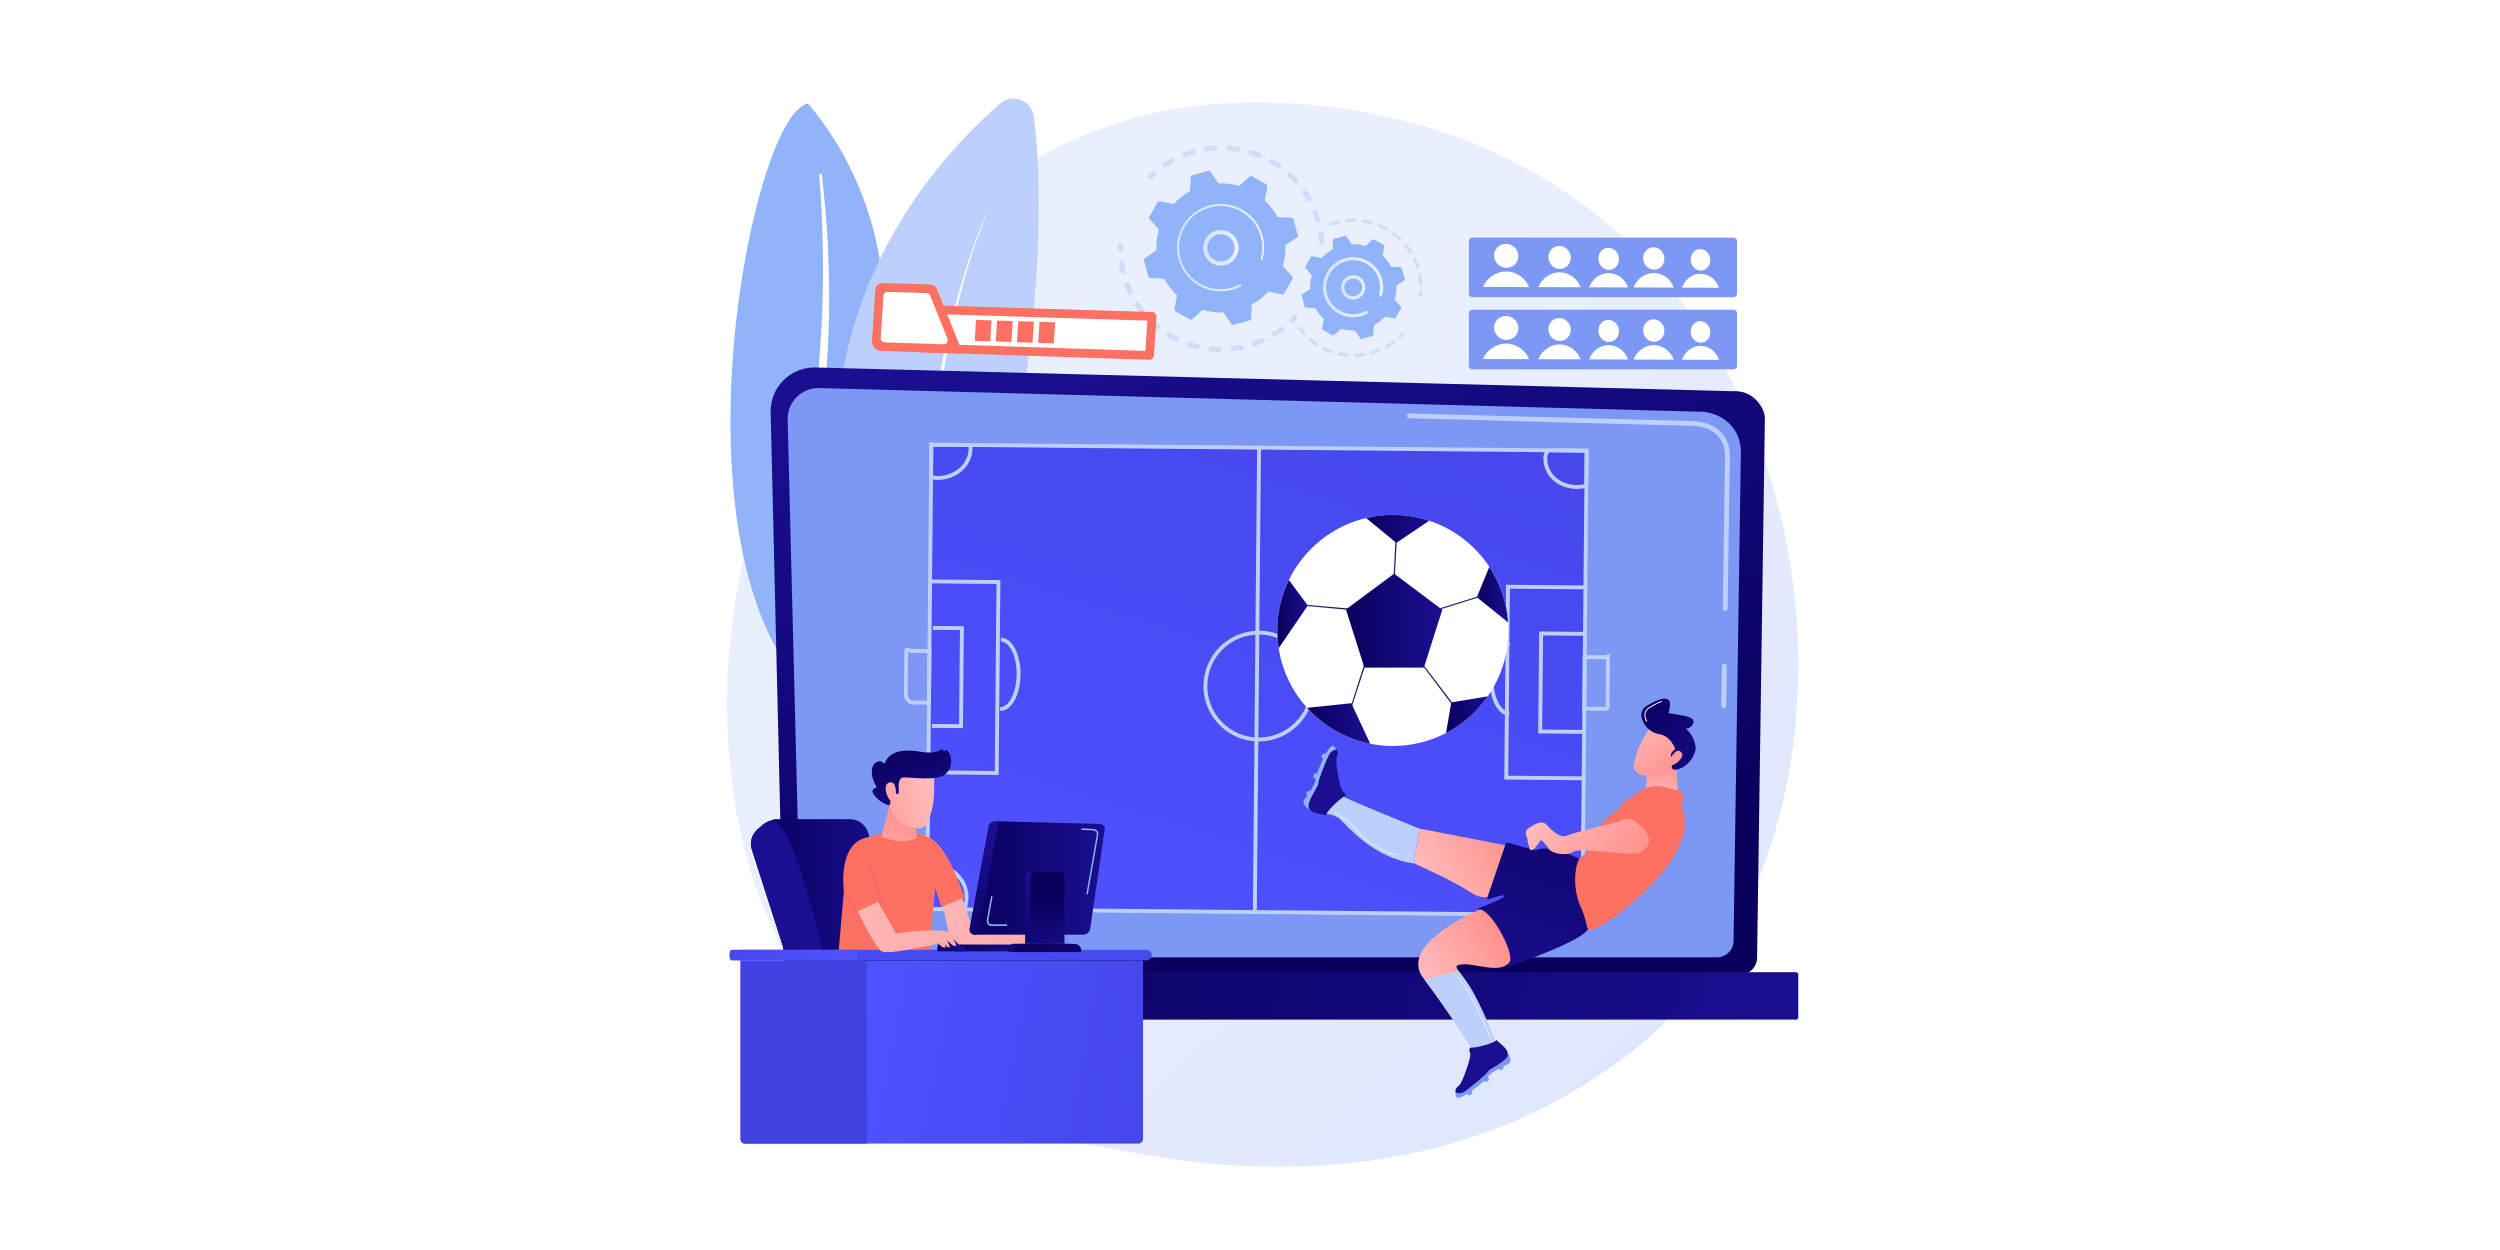 <?xml version="1.0" encoding="utf-8"?>
<!-- Generator: Adobe Illustrator 27.1.0, SVG Export Plug-In . SVG Version: 6.00 Build 0)  -->
<svg version="1.1" id="Capa_1" xmlns="http://www.w3.org/2000/svg" xmlns:xlink="http://www.w3.org/1999/xlink" x="0px" y="0px"
	 viewBox="0 0 1000 500" style="enable-background:new 0 0 1000 500;" xml:space="preserve">
<g id="Background">
	<g>
		<g>
			<rect y="-11" style="fill:#FFFFFF;" width="1000" height="511"/>
		</g>
	</g>
</g>
<g id="Illustration">
	<g>
		
			<linearGradient id="SVGID_1_" gradientUnits="userSpaceOnUse" x1="758.462" y1="-34.162" x2="456.353" y2="287.439" gradientTransform="matrix(1 0 0 -1 0 502)">
			<stop  offset="0" style="stop-color:#DAE3FE"/>
			<stop  offset="1" style="stop-color:#E9EFFD"/>
		</linearGradient>
		<path style="fill:url(#SVGID_1_);" d="M667.75,407.14c-11.15,11.5-21.13,18.25-28.77,23.35C564.47,480.24,479.29,465.9,452.95,461
			c-42.49-7.91-78.35-13.49-109.17-41.33c-70.02-63.26-66.62-195.23-13.11-276.98c6.34-9.69,59.77-88.88,145.13-100.04
			c2.09-0.27,3.65-0.43,5.01-0.57c13.21-1.4,95.04-8.78,161.76,47.12c9.55,8,24.92,22.44,39.18,44.45
			C733.87,214.15,734.04,338.82,667.75,407.14z"/>
		<g>
			<g>
				<g style="opacity:0.3;">
					<path style="fill:#91B3FA;" d="M528.75,97.97c-0.57,0.04-1.06-0.4-1.1-0.97c-0.07-1.11-0.19-2.23-0.36-3.34
						c-0.08-0.56,0.3-1.08,0.85-1.17c0.01,0,0.01,0,0.02,0c0.57-0.08,1.09,0.3,1.18,0.87c0.17,1.16,0.3,2.34,0.38,3.51
						c0.03,0.53-0.34,1-0.86,1.09C528.83,97.96,528.79,97.97,528.75,97.97z M526.12,88.35c-0.31-1.07-0.68-2.14-1.08-3.17
						c-0.21-0.53,0.06-1.13,0.59-1.34c0.54-0.21,1.13,0.06,1.34,0.59c0.42,1.09,0.81,2.21,1.14,3.34c0.16,0.55-0.15,1.12-0.7,1.29
						c-0.04,0.01-0.08,0.02-0.12,0.03C526.78,89.16,526.27,88.85,526.12,88.35z M522.72,80.25c-0.54-0.97-1.14-1.93-1.76-2.85
						c-0.32-0.47-0.2-1.12,0.28-1.44c0.47-0.32,1.12-0.2,1.44,0.28c0.66,0.97,1.28,1.98,1.86,3c0.28,0.5,0.1,1.13-0.4,1.41
						c-0.11,0.06-0.22,0.1-0.33,0.12C523.38,80.83,522.94,80.64,522.72,80.25z M517.59,73.11c-0.75-0.83-1.54-1.63-2.36-2.39
						c-0.42-0.39-0.44-1.04-0.05-1.46s1.04-0.44,1.46-0.05c0.86,0.8,1.69,1.64,2.48,2.51c0.38,0.42,0.35,1.08-0.07,1.46
						c-0.15,0.14-0.33,0.22-0.52,0.25C518.19,73.49,517.84,73.38,517.59,73.11z M511,67.3c-0.91-0.64-1.86-1.25-2.83-1.81
						c-0.49-0.29-0.66-0.92-0.37-1.42c0.29-0.49,0.92-0.66,1.42-0.37c1.01,0.59,2.02,1.23,2.97,1.9c0.47,0.33,0.58,0.97,0.25,1.44
						c-0.17,0.24-0.41,0.38-0.67,0.43C511.51,67.51,511.23,67.46,511,67.3z M503.29,63.08c-1.03-0.42-2.09-0.8-3.16-1.14
						c-0.55-0.17-0.85-0.75-0.68-1.3s0.75-0.85,1.3-0.68c1.12,0.35,2.24,0.75,3.32,1.2c0.53,0.22,0.78,0.82,0.57,1.35
						c-0.14,0.34-0.44,0.57-0.79,0.63C503.67,63.18,503.47,63.16,503.29,63.08z M465,66.62c-0.32-0.47-0.2-1.12,0.28-1.44
						c0.97-0.66,1.98-1.28,3.01-1.85c0.5-0.28,1.13-0.1,1.41,0.4s0.1,1.13-0.4,1.41c-0.97,0.54-1.93,1.13-2.86,1.76
						c-0.13,0.09-0.26,0.14-0.41,0.16C465.65,67.13,465.24,66.97,465,66.62z M494.84,60.69c-1.1-0.18-2.22-0.32-3.33-0.4
						c-0.57-0.04-1-0.54-0.95-1.11c0.04-0.57,0.54-0.99,1.11-0.95c1.17,0.09,2.35,0.23,3.5,0.43c0.56,0.09,0.95,0.63,0.85,1.19
						c-0.07,0.45-0.42,0.78-0.85,0.85C495.07,60.71,494.95,60.71,494.84,60.69z M472.89,62.24c-0.21-0.53,0.06-1.13,0.59-1.34
						c1.09-0.42,2.22-0.8,3.34-1.13c0.55-0.16,1.12,0.16,1.28,0.7c0.16,0.55-0.15,1.12-0.7,1.28c-1.07,0.31-2.14,0.67-3.18,1.08
						c-0.07,0.03-0.13,0.04-0.2,0.06C473.55,62.97,473.07,62.71,472.89,62.24z M486.07,60.24c-1.11,0.07-2.23,0.19-3.33,0.35
						c-0.57,0.08-1.09-0.31-1.18-0.87c-0.08-0.56,0.3-1.08,0.85-1.17c0.01,0,0.01,0,0.02,0c1.16-0.17,2.34-0.3,3.51-0.37
						c0.57-0.03,1.06,0.4,1.1,0.97c0.03,0.53-0.34,1-0.86,1.08C486.14,60.23,486.1,60.24,486.07,60.24z"/>
					<path style="fill:#91B3FA;" d="M460.41,71.67c0.2-0.03,0.39-0.13,0.55-0.28c0.38-0.37,0.78-0.75,1.17-1.11
						c0.42-0.38,0.46-1.04,0.07-1.46c-0.38-0.42-1.04-0.46-1.46-0.07c-0.42,0.38-0.83,0.77-1.24,1.16c-0.41,0.4-0.41,1.06-0.01,1.46
						C459.74,71.62,460.08,71.72,460.41,71.67z"/>
				</g>
				<g style="opacity:0.3;">
					<path style="fill:#91B3FA;" d="M448.29,100.81c0.49-0.08,0.87-0.51,0.86-1.03c-0.01-0.53,0-1.08,0.02-1.61
						c0.02-0.57-0.43-1.05-1-1.07s-1.05,0.43-1.07,1c-0.02,0.56-0.02,1.14-0.02,1.7c0.01,0.57,0.47,1.03,1.04,1.03
						C448.18,100.83,448.24,100.82,448.29,100.81z"/>
					<path style="fill:#91B3FA;" d="M493.3,140.52c-0.57,0.07-1.08-0.34-1.15-0.91s0.34-1.08,0.91-1.15
						c1.08-0.13,2.17-0.31,3.26-0.53c0.56-0.12,1.11,0.25,1.22,0.81c0.11,0.56-0.25,1.11-0.81,1.22c-0.47,0.1-0.94,0.18-1.41,0.26
						C494.65,140.35,493.97,140.44,493.3,140.52z M500.85,137.83c-0.19-0.54,0.09-1.13,0.63-1.32c1.04-0.36,2.07-0.77,3.07-1.22
						c0.52-0.24,1.13,0,1.37,0.52c0.23,0.52,0,1.13-0.52,1.37c-1.05,0.47-2.14,0.9-3.23,1.29c-0.06,0.02-0.11,0.03-0.17,0.04
						C501.51,138.59,501.02,138.31,500.85,137.83z M487.67,140.81c-1.15-0.02-2.32-0.09-3.47-0.21c-0.57-0.06-0.98-0.57-0.92-1.14
						c0.06-0.57,0.57-0.98,1.14-0.92c1.09,0.11,2.2,0.18,3.29,0.2c0.57,0.01,1.03,0.48,1.02,1.05c-0.01,0.51-0.38,0.92-0.86,1
						C487.8,140.8,487.74,140.81,487.67,140.81z M508.95,134.19c-0.3-0.48-0.16-1.12,0.33-1.43c0.93-0.58,1.84-1.21,2.72-1.87
						c0.46-0.34,1.11-0.25,1.45,0.21s0.25,1.11-0.21,1.45c-0.92,0.69-1.89,1.35-2.87,1.97c-0.12,0.07-0.25,0.12-0.38,0.14
						C509.6,134.73,509.18,134.56,508.95,134.19z M478.65,139.64c-1.12-0.27-2.24-0.6-3.34-0.97c-0.54-0.18-0.83-0.77-0.65-1.31
						s0.77-0.83,1.31-0.65c1.04,0.35,2.11,0.66,3.17,0.92c0.56,0.14,0.9,0.7,0.76,1.25c-0.1,0.41-0.44,0.71-0.83,0.78
						C478.93,139.68,478.79,139.67,478.65,139.64z M470.1,136.52c-1.03-0.51-2.06-1.07-3.04-1.67c-0.49-0.3-0.65-0.93-0.35-1.42
						s0.93-0.65,1.42-0.35c0.94,0.57,1.91,1.1,2.89,1.59c0.51,0.25,0.72,0.88,0.47,1.39c-0.15,0.31-0.44,0.51-0.76,0.56
						C470.52,136.65,470.3,136.62,470.1,136.52z M462.44,131.61c-0.9-0.73-1.78-1.5-2.61-2.29c-0.41-0.4-0.43-1.05-0.03-1.46
						c0.4-0.41,1.05-0.43,1.46-0.03c0.79,0.76,1.62,1.49,2.48,2.18c0.44,0.36,0.51,1.01,0.15,1.46c-0.17,0.2-0.39,0.33-0.63,0.37
						C462.98,131.87,462.68,131.8,462.44,131.61z M456.03,125.14c-0.72-0.9-1.41-1.85-2.04-2.81c-0.32-0.48-0.19-1.12,0.29-1.44
						s1.12-0.19,1.44,0.29c0.61,0.91,1.26,1.81,1.94,2.67c0.36,0.45,0.28,1.1-0.17,1.45c-0.14,0.11-0.3,0.18-0.47,0.21
						C456.65,125.58,456.27,125.45,456.03,125.14z M451.19,117.42c-0.5-1.04-0.96-2.11-1.37-3.19c-0.2-0.53,0.06-1.13,0.6-1.34
						c0.53-0.2,1.13,0.06,1.34,0.6c0.39,1.02,0.83,2.04,1.3,3.03c0.25,0.51,0.03,1.13-0.48,1.38c-0.09,0.04-0.18,0.07-0.28,0.09
						C451.85,118.07,451.39,117.85,451.19,117.42z M448.17,108.84c-0.19-0.83-0.36-1.67-0.5-2.5c-0.05-0.3-0.1-0.6-0.14-0.91
						c-0.08-0.57,0.3-1.1,0.87-1.17c0.57-0.08,1.09,0.31,1.18,0.87c0.04,0.29,0.09,0.57,0.14,0.86c0.13,0.79,0.3,1.6,0.48,2.38
						c0.13,0.56-0.22,1.11-0.77,1.24c-0.02,0-0.04,0.01-0.06,0.01C448.82,109.72,448.3,109.38,448.17,108.84z"/>
					<path style="fill:#91B3FA;" d="M516.98,129.14c0.2-0.03,0.4-0.13,0.55-0.28c0.4-0.39,0.8-0.8,1.18-1.22
						c0.39-0.42,0.37-1.07-0.05-1.46s-1.07-0.37-1.46,0.05c-0.37,0.39-0.74,0.78-1.12,1.16c-0.41,0.4-0.41,1.06-0.01,1.46
						C516.32,129.09,516.66,129.19,516.98,129.14z"/>
				</g>
				<g>
					<path style="fill:#91B3FA;" d="M517.08,111.39c0.1-0.18,0.08-0.4-0.06-0.56l-3.89-4.42c0.78-2.64,1.14-5.42,1.03-8.25
						l4.85-3.33c0.17-0.12,0.25-0.33,0.19-0.53l-1.88-6.81c-0.05-0.2-0.23-0.34-0.44-0.35l-5.87-0.37
						c-1.35-2.48-3.09-4.69-5.11-6.56l1.08-5.79c0.04-0.2-0.06-0.41-0.24-0.51l-6.14-3.49c-0.18-0.1-0.4-0.08-0.56,0.06l-4.42,3.89
						c-2.64-0.78-5.42-1.14-8.25-1.03l-3.33-4.85c-0.12-0.17-0.33-0.25-0.53-0.19l-6.81,1.88c-0.2,0.05-0.34,0.23-0.35,0.44
						l-0.37,5.87c-2.49,1.35-4.69,3.09-6.56,5.11l-5.79-1.08c-0.2-0.04-0.41,0.06-0.51,0.24l-3.49,6.14
						c-0.1,0.18-0.08,0.4,0.06,0.56l3.89,4.42c-0.78,2.64-1.14,5.42-1.03,8.25l-4.85,3.33c-0.17,0.12-0.25,0.33-0.19,0.53l1.88,6.81
						c0.05,0.2,0.23,0.34,0.44,0.35l5.87,0.37c1.35,2.48,3.09,4.69,5.11,6.56l-1.08,5.79c-0.04,0.2,0.06,0.41,0.24,0.51l6.14,3.49
						c0.18,0.1,0.4,0.08,0.56-0.06l4.42-3.89c2.64,0.78,5.42,1.14,8.25,1.03l3.33,4.85c0.12,0.17,0.33,0.25,0.53,0.19l6.81-1.88
						c0.2-0.05,0.34-0.23,0.35-0.44l0.37-5.87c2.49-1.35,4.69-3.09,6.56-5.11l5.79,1.08c0.2,0.04,0.41-0.06,0.51-0.24L517.08,111.39
						z"/>
					
						<linearGradient id="SVGID_00000142872676397904800550000004711588158900281234_" gradientUnits="userSpaceOnUse" x1="481.268" y1="402.85" x2="495.462" y2="402.85" gradientTransform="matrix(1 0 0 -1 0 502)">
						<stop  offset="0" style="stop-color:#DAE3FE"/>
						<stop  offset="1" style="stop-color:#E9EFFD"/>
					</linearGradient>
					<path style="fill:url(#SVGID_00000142872676397904800550000004711588158900281234_);" d="M488.52,106.25
						c-3.91,0.09-7.17-3.03-7.25-6.94c-0.04-1.9,0.66-3.7,1.97-5.07s3.08-2.15,4.97-2.19c3.91-0.09,7.17,3.03,7.25,6.94
						c0.08,3.56-2.49,6.58-5.91,7.16C489.22,106.2,488.87,106.24,488.52,106.25z M484.43,95.38c-1.01,1.05-1.54,2.43-1.51,3.88
						c0.07,3,2.56,5.39,5.56,5.32c3-0.06,5.39-2.56,5.32-5.56s-2.56-5.39-5.56-5.32c-0.27,0.01-0.54,0.03-0.8,0.08
						C486.3,93.97,485.25,94.53,484.43,95.38z"/>
					
						<linearGradient id="SVGID_00000118389003925523158530000001740168239949154956_" gradientUnits="userSpaceOnUse" x1="470.795" y1="402.942" x2="505.711" y2="402.942" gradientTransform="matrix(1 0 0 -1 0 502)">
						<stop  offset="0" style="stop-color:#DAE3FE"/>
						<stop  offset="1" style="stop-color:#E9EFFD"/>
					</linearGradient>
					<path style="fill:url(#SVGID_00000118389003925523158530000001740168239949154956_);" d="M491.13,116.28
						c0.59-0.1,1.17-0.23,1.75-0.39l0,0c0.18-0.05,0.36-0.1,0.55-0.16c0.89-0.28,1.76-0.63,2.6-1.04c0.01-0.01,0.02-0.01,0.03-0.02
						c0.03-0.02,0.06-0.03,0.1-0.05c0.06-0.03,0.12-0.06,0.19-0.1c0.16-0.09,0.25-0.26,0.22-0.44c-0.01-0.04-0.02-0.08-0.04-0.12
						c-0.11-0.2-0.36-0.28-0.56-0.18c-1.04,0.55-2.15,0.98-3.3,1.3c-5.68,1.57-11.5-0.02-15.58-3.71c-2.27-2.05-4-4.74-4.87-7.9
						c-0.15-0.55-0.28-1.11-0.37-1.67c-0.64-3.76,0.03-7.6,1.94-10.96c2.19-3.86,5.76-6.64,10.04-7.82
						c8.84-2.44,18.02,2.77,20.45,11.61c0.15,0.55,0.27,1.1,0.37,1.65c0.41,2.4,0.28,4.86-0.37,7.21c-0.02,0.06-0.02,0.12-0.01,0.18
						c0.03,0.15,0.14,0.29,0.3,0.33c0.22,0.06,0.45-0.07,0.51-0.29c0.68-2.46,0.81-5.05,0.39-7.57c-0.1-0.58-0.23-1.16-0.38-1.73
						c-2.56-9.28-12.2-14.75-21.47-12.19c-4.5,1.24-8.24,4.16-10.54,8.21c-2,3.53-2.71,7.56-2.04,11.51
						c0.1,0.59,0.23,1.17,0.39,1.75c1.24,4.5,4.16,8.24,8.21,10.54C483.15,116.25,487.18,116.95,491.13,116.28z"/>
				</g>
			</g>
			<g>
				<g style="opacity:0.3;">
					<path style="fill:#91B3FA;" d="M568.26,118.94c0.27-0.05,0.49-0.27,0.53-0.56c0.06-0.54,0.11-1.09,0.14-1.63
						c0.02-0.35-0.25-0.65-0.6-0.68c-0.35-0.02-0.65,0.25-0.68,0.6c-0.03,0.52-0.08,1.04-0.14,1.55c-0.04,0.35,0.21,0.67,0.56,0.71
						C568.14,118.95,568.2,118.95,568.26,118.94z"/>
					<path style="fill:#91B3FA;" d="M568.32,114.03c-0.35,0.02-0.66-0.24-0.68-0.6c-0.06-0.89-0.17-1.79-0.31-2.66
						c-0.03-0.19-0.07-0.37-0.1-0.56c-0.07-0.35,0.16-0.68,0.51-0.75c0.33-0.05,0.68,0.16,0.75,0.51c0.04,0.19,0.07,0.39,0.11,0.58
						c0.16,0.92,0.27,1.86,0.33,2.79c0.02,0.33-0.21,0.62-0.53,0.67C568.36,114.03,568.34,114.03,568.32,114.03z M566.42,107.07
						c-0.33-1.03-0.73-2.05-1.18-3.02c-0.15-0.32-0.01-0.7,0.31-0.85s0.7-0.01,0.85,0.31c0.48,1.02,0.89,2.09,1.24,3.17
						c0.11,0.34-0.08,0.7-0.41,0.8c-0.03,0.01-0.06,0.02-0.09,0.02C566.83,107.56,566.52,107.38,566.42,107.07z M563.69,101.19
						c-0.57-0.92-1.21-1.8-1.89-2.64c-0.22-0.27-0.18-0.68,0.09-0.9s0.68-0.18,0.9,0.09c0.71,0.88,1.38,1.81,1.98,2.77
						c0.19,0.3,0.1,0.69-0.2,0.88c-0.07,0.05-0.15,0.07-0.23,0.09C564.09,101.52,563.83,101.42,563.69,101.19z M559.6,96.16
						c-0.78-0.75-1.61-1.45-2.48-2.1c-0.28-0.21-0.34-0.61-0.13-0.9c0.21-0.28,0.61-0.34,0.89-0.13c0.91,0.68,1.78,1.42,2.6,2.2
						c0.25,0.24,0.26,0.65,0.02,0.9c-0.1,0.1-0.22,0.17-0.35,0.19C559.96,96.36,559.75,96.31,559.6,96.16z M554.41,92.28
						c-0.94-0.54-1.92-1.02-2.91-1.43c-0.33-0.14-0.48-0.51-0.34-0.84c0.14-0.33,0.51-0.48,0.84-0.34c1.04,0.44,2.07,0.94,3.05,1.5
						c0.31,0.18,0.41,0.57,0.24,0.87c-0.1,0.17-0.27,0.28-0.45,0.31C554.69,92.38,554.54,92.36,554.41,92.28z M548.43,89.78
						c-1.04-0.29-2.11-0.52-3.17-0.68c-0.35-0.05-0.59-0.38-0.54-0.73c0.05-0.35,0.38-0.59,0.73-0.54c1.12,0.17,2.24,0.41,3.33,0.71
						c0.34,0.1,0.54,0.45,0.44,0.79c-0.07,0.25-0.27,0.42-0.51,0.46C548.62,89.81,548.53,89.81,548.43,89.78z M542.03,88.82
						c-1.08-0.03-2.17,0.01-3.24,0.12c-0.35,0.03-0.66-0.22-0.7-0.57c-0.03-0.35,0.22-0.66,0.57-0.7c1.13-0.11,2.27-0.15,3.4-0.13
						c0.35,0.01,0.63,0.3,0.62,0.66c-0.01,0.31-0.24,0.56-0.53,0.61C542.11,88.82,542.07,88.82,542.03,88.82z M531.64,89.97
						c-0.12-0.33,0.05-0.7,0.39-0.82c0.92-0.33,1.87-0.61,2.83-0.85c0.15-0.04,0.29-0.07,0.44-0.1c0.34-0.09,0.69,0.14,0.76,0.48
						c0.08,0.34-0.14,0.69-0.48,0.76c-0.14,0.03-0.27,0.06-0.41,0.1c-0.92,0.22-1.83,0.49-2.71,0.81c-0.04,0.01-0.07,0.02-0.11,0.03
						C532.05,90.44,531.75,90.27,531.64,89.97z"/>
				</g>
				<g style="opacity:0.3;">
					<path style="fill:#91B3FA;" d="M545.59,142.45c-1.1,0.17-2.22,0.28-3.33,0.32c-0.35,0.01-0.65-0.26-0.66-0.62
						c-0.01-0.35,0.27-0.65,0.62-0.66c1.06-0.04,2.13-0.14,3.18-0.3c0.35-0.05,0.68,0.18,0.73,0.53
						C546.18,142.06,545.95,142.39,545.59,142.45C545.6,142.44,545.6,142.44,545.59,142.45z M548.08,141.29
						c-0.1-0.34,0.1-0.69,0.44-0.79c1.02-0.29,2.04-0.64,3.02-1.05c0.32-0.13,0.7,0.02,0.84,0.34c0.14,0.33-0.02,0.7-0.34,0.84
						c-1.03,0.43-2.09,0.8-3.16,1.1c-0.02,0.01-0.04,0.01-0.07,0.02C548.48,141.8,548.17,141.61,548.08,141.29z M538.91,142.67
						c-1.11-0.1-2.22-0.27-3.31-0.5c-0.35-0.07-0.57-0.41-0.49-0.76c0.07-0.35,0.41-0.56,0.76-0.49c1.04,0.22,2.1,0.38,3.16,0.48
						c0.35,0.03,0.61,0.34,0.58,0.69c-0.03,0.3-0.25,0.53-0.53,0.57C539.02,142.67,538.97,142.68,538.91,142.67z M554.16,138.91
						c-0.17-0.31-0.07-0.7,0.24-0.87c0.92-0.53,1.82-1.11,2.67-1.75c0.28-0.21,0.68-0.15,0.89,0.13s0.15,0.68-0.13,0.9
						c-0.89,0.67-1.84,1.28-2.8,1.83c-0.07,0.04-0.14,0.06-0.21,0.07C554.57,139.27,554.3,139.15,554.16,138.91z M532.38,141.28
						c-1.05-0.36-2.09-0.79-3.09-1.28c-0.32-0.15-0.45-0.54-0.3-0.85c0.15-0.32,0.54-0.45,0.85-0.3c0.95,0.47,1.95,0.88,2.95,1.22
						c0.33,0.12,0.51,0.48,0.4,0.81c-0.08,0.23-0.27,0.38-0.5,0.42C532.59,141.32,532.48,141.31,532.38,141.28z M526.37,138.35
						c-0.94-0.6-1.84-1.27-2.7-1.98c-0.27-0.23-0.31-0.63-0.08-0.9c0.23-0.27,0.63-0.31,0.9-0.08c0.81,0.68,1.68,1.31,2.57,1.89
						c0.3,0.19,0.38,0.59,0.19,0.88c-0.1,0.16-0.26,0.25-0.43,0.28C526.67,138.47,526.51,138.44,526.37,138.35z M521.23,134.07
						c-0.76-0.81-1.49-1.68-2.14-2.57c-0.21-0.28-0.15-0.68,0.14-0.89c0.28-0.21,0.68-0.15,0.89,0.14c0.63,0.85,1.32,1.68,2.04,2.45
						c0.24,0.26,0.23,0.66-0.03,0.9c-0.1,0.09-0.21,0.14-0.33,0.17C521.6,134.3,521.38,134.24,521.23,134.07z"/>
					<path style="fill:#91B3FA;" d="M560.09,135.3c0.12-0.02,0.24-0.08,0.33-0.17c0.4-0.38,0.78-0.77,1.15-1.16
						c0.24-0.26,0.23-0.66-0.03-0.9c-0.26-0.24-0.66-0.23-0.9,0.03c-0.35,0.38-0.72,0.75-1.1,1.11c-0.26,0.24-0.26,0.65-0.02,0.9
						C559.67,135.28,559.89,135.34,560.09,135.3z"/>
				</g>
				<g>
					<path style="fill:#91B3FA;" d="M560.51,123.14c0.07-0.12,0.05-0.27-0.04-0.37l-2.61-2.96c0.52-1.77,0.76-3.63,0.69-5.52
						l3.25-2.23c0.11-0.08,0.17-0.22,0.13-0.35l-1.26-4.56c-0.04-0.13-0.15-0.23-0.29-0.24l-3.93-0.25
						c-0.91-1.66-2.07-3.14-3.42-4.39l0.72-3.87c0.03-0.14-0.04-0.27-0.16-0.34l-4.11-2.33c-0.12-0.07-0.27-0.05-0.37,0.04
						l-2.96,2.61c-1.77-0.52-3.63-0.76-5.52-0.69l-2.23-3.25c-0.08-0.11-0.22-0.17-0.35-0.13l-4.56,1.26
						c-0.13,0.04-0.23,0.15-0.24,0.29L533,99.79c-1.66,0.91-3.14,2.07-4.39,3.42l-3.87-0.72c-0.14-0.03-0.27,0.04-0.34,0.16
						l-2.33,4.11c-0.07,0.12-0.05,0.27,0.04,0.37l2.61,2.96c-0.52,1.77-0.76,3.63-0.69,5.52l-3.25,2.23
						c-0.11,0.08-0.17,0.22-0.13,0.35l1.26,4.56c0.04,0.13,0.15,0.23,0.29,0.24l3.93,0.25c0.91,1.66,2.07,3.14,3.42,4.39l-0.72,3.87
						c-0.03,0.14,0.04,0.27,0.16,0.34l4.11,2.33c0.12,0.07,0.27,0.05,0.37-0.04l2.96-2.61c1.77,0.52,3.63,0.76,5.52,0.69l2.23,3.25
						c0.08,0.11,0.22,0.17,0.35,0.13l4.56-1.26c0.13-0.04,0.23-0.15,0.24-0.29l0.25-3.93c1.66-0.91,3.14-2.07,4.39-3.42l3.87,0.72
						c0.14,0.03,0.27-0.04,0.34-0.16L560.51,123.14z"/>
					
						<linearGradient id="SVGID_00000163760284452143469230000012540985411497661828_" gradientUnits="userSpaceOnUse" x1="536.459" y1="387.055" x2="546.131" y2="387.055" gradientTransform="matrix(1 0 0 -1 0 502)">
						<stop  offset="0" style="stop-color:#DAE3FE"/>
						<stop  offset="1" style="stop-color:#E9EFFD"/>
					</linearGradient>
					<path style="fill:url(#SVGID_00000163760284452143469230000012540985411497661828_);" d="M541.4,119.78
						c-1.29,0.03-2.52-0.45-3.45-1.34s-1.46-2.1-1.49-3.39c-0.06-2.67,2.06-4.88,4.73-4.94c2.67-0.06,4.88,2.06,4.94,4.73
						c0.03,1.29-0.45,2.52-1.34,3.45c-0.73,0.76-1.66,1.25-2.67,1.42C541.88,119.75,541.65,119.78,541.4,119.78z M537.74,115.02
						c0.02,0.95,0.41,1.84,1.1,2.49c0.69,0.66,1.59,1.01,2.54,0.99l0,0c0.95-0.02,1.84-0.41,2.49-1.1c0.66-0.69,1.01-1.59,0.99-2.54
						c-0.04-1.96-1.67-3.52-3.63-3.48c-0.18,0-0.35,0.02-0.52,0.05C538.99,111.73,537.7,113.24,537.74,115.02z"/>
					
						<linearGradient id="SVGID_00000006706512977996010070000011560029031338857897_" gradientUnits="userSpaceOnUse" x1="529.165" y1="387.103" x2="553.269" y2="387.103" gradientTransform="matrix(1 0 0 -1 0 502)">
						<stop  offset="0" style="stop-color:#DAE3FE"/>
						<stop  offset="1" style="stop-color:#E9EFFD"/>
					</linearGradient>
					<path style="fill:url(#SVGID_00000006706512977996010070000011560029031338857897_);" d="M543.22,126.77
						c0.4-0.07,0.8-0.16,1.2-0.27c0.79-0.22,1.56-0.52,2.29-0.89c0.03-0.02,0.07-0.03,0.1-0.05c0.25-0.13,0.38-0.41,0.33-0.67
						c-0.01-0.06-0.03-0.13-0.06-0.19c-0.16-0.31-0.55-0.43-0.86-0.27c-0.68,0.35-1.39,0.64-2.13,0.84l0,0
						c-0.04,0.01-0.08,0.02-0.12,0.03c-1.75,0.47-3.56,0.48-5.27,0.06c-0.93-0.23-1.84-0.58-2.7-1.06c-0.01,0-0.01-0.01-0.02-0.01
						c-0.02-0.01-0.04-0.02-0.06-0.04c-2.5-1.42-4.3-3.73-5.06-6.5c-0.1-0.36-0.18-0.72-0.24-1.08c-0.41-2.44,0.02-4.92,1.26-7.1
						c1.42-2.5,3.73-4.3,6.5-5.06c2.77-0.76,5.68-0.4,8.18,1.02s4.3,3.73,5.06,6.5c0.1,0.35,0.18,0.71,0.24,1.07
						c0.26,1.55,0.18,3.15-0.24,4.67c-0.03,0.09-0.03,0.19-0.01,0.28c0.04,0.24,0.21,0.44,0.46,0.51c0.34,0.09,0.69-0.1,0.79-0.45
						c0.47-1.7,0.56-3.48,0.27-5.22c-0.07-0.4-0.16-0.8-0.27-1.19c-0.86-3.1-2.87-5.68-5.67-7.27s-6.05-1.99-9.15-1.14
						c-3.1,0.86-5.68,2.87-7.27,5.67c-1.38,2.44-1.87,5.21-1.41,7.94c0.07,0.4,0.16,0.81,0.27,1.21
						C531.26,124.1,537.21,127.79,543.22,126.77z"/>
				</g>
			</g>
		</g>
		<g>
			<path style="fill:#91B3FA;" d="M320.12,43.01c1.12-0.84,2.62-2.1,3.39-1.2c12.36,14.47,41.23,56.58,25.7,120.17
				c-19.48,79.78-5.16,112.14,14.79,133.58c-4.93-0.37-14.2-1.56-24.08-6.49C263.33,250.85,296.22,60.96,320.12,43.01z"/>
			<path style="fill:#FFFFFF;" d="M327.73,70.01c0.7,9.32,1.21,18.63,1.37,27.94c0.21,9.3,0.13,18.6-0.26,27.86
				c-0.42,9.26-1.02,18.5-2.03,27.68c-0.96,9.19-2.34,18.31-3.75,27.46c-1.36,9.15-2.78,18.37-3.23,27.79
				c-0.45,9.41,0.26,19.07,2.77,28.41c0.63,2.33,1.3,4.66,2.11,6.93c0.77,2.29,1.63,4.55,2.54,6.79c1.84,4.48,3.99,8.87,6.46,13.1
				c4.96,8.45,11.21,16.23,18.3,23.08c0.75,0.72,1.93,0.75,2.64,0.07c0.7-0.67,0.68-1.78-0.02-2.51l-0.01-0.01
				c-1.68-1.71-3.33-3.44-4.9-5.23c-0.8-0.88-1.56-1.8-2.34-2.7c-0.74-0.93-1.52-1.83-2.23-2.77c-2.91-3.74-5.56-7.66-7.91-11.73
				c-4.72-8.12-8.25-16.9-10.66-25.82c-1.16-4.47-1.97-9-2.43-13.56c-0.45-4.56-0.54-9.14-0.36-13.72
				c0.36-9.16,1.69-18.29,2.98-27.46c1.28-9.17,2.5-18.4,3.32-27.68c0.42-4.64,0.76-9.29,1.01-13.94c0.14-2.33,0.23-4.66,0.33-6.99
				c0.07-2.33,0.13-4.67,0.17-7c0.14-9.34-0.01-18.69-0.47-28.04c-0.51-9.35-1.27-18.69-2.4-28.01c-0.03-0.27-0.28-0.47-0.56-0.45
				C327.9,69.53,327.71,69.75,327.73,70.01z"/>
		</g>
		<g>
			<path style="fill:#BDD0FB;" d="M370.24,300.62c1.53,2.67,5.53,2.22,6.44-0.72c10.07-32.43,47.74-162,36.9-253.18
				c-0.77-6.51-8.48-9.56-13.45-5.29C368.69,68.42,287.84,156.94,370.24,300.62z"/>
			<path style="fill:#FFFFFF;" d="M394.67,85.5c-1.89,4.05-3.5,8.22-5.03,12.42c-1.51,4.2-2.93,8.44-4.23,12.72
				c-2.62,8.55-4.83,17.22-6.77,25.94c-1.93,8.73-3.55,17.53-4.92,26.37c-1.37,8.84-2.41,17.73-3.28,26.63l-0.6,6.68l-0.48,6.69
				l-0.23,3.35l-0.17,3.35l-0.34,6.7c-0.3,8.94-0.53,17.89-0.4,26.84c0.15,17.9,1.14,35.8,2.9,53.62c0.1,1,0.99,1.73,1.99,1.63
				s1.73-0.99,1.63-1.99c0-0.01,0-0.02,0-0.03c-2.03-17.69-3.3-35.47-3.74-53.28c-0.27-8.9-0.19-17.81-0.03-26.72l0.23-6.68
				l0.12-3.34l0.18-3.34l0.37-6.67l0.49-6.67c0.72-8.88,1.62-17.75,2.84-26.58s2.7-17.63,4.48-26.36
				c1.79-8.73,3.86-17.42,6.33-25.99c1.23-4.29,2.57-8.54,4.01-12.76c1.46-4.21,3-8.41,4.82-12.47l0,0c0.02-0.05,0-0.1-0.05-0.12
				C394.75,85.43,394.69,85.45,394.67,85.5z"/>
		</g>
		<g>
			
				<linearGradient id="SVGID_00000049935997348949461240000014401739033346768268_" gradientUnits="userSpaceOnUse" x1="-2174.65" y1="128.65" x2="-2085.961" y2="394.717" gradientTransform="matrix(-1 0 0 -1 -1632.223 502)">
				<stop  offset="0" style="stop-color:#09005D"/>
				<stop  offset="1" style="stop-color:#1A0F91"/>
			</linearGradient>
			<path style="fill:url(#SVGID_00000049935997348949461240000014401739033346768268_);" d="M313.43,383c0,3.82,3.12,6.94,6.94,6.94
				h375.52c3.82,0,6.94-3.12,6.94-6.94l3.12-215.8c0-3.82-4.5-11.26-12.73-10.71l-367-9.5c-4.79-0.12-9.43,1.72-12.82,5.1
				s-5.25,8.01-5.14,12.79L313.43,383z"/>
			<path style="fill:#7D97F4;" d="M320.29,376.35c0,3.61,2.96,6.57,6.57,6.57h359.98c3.61,0,6.57-2.96,6.57-6.57l2.95-195.9
				c-0.35-11.79-10.68-16.03-16.95-15.78l-351.73-9.44c-3.37-0.09-6.62,1.21-9.01,3.59c-2.38,2.38-3.7,5.63-3.61,9L320.29,376.35z"
				/>
			<g>
				<path style="fill:#BDD0FB;" d="M689.51,283.28h-0.01c-0.53-0.01-0.96-0.44-0.95-0.98l0.23-15.89c0.01-0.53,0.44-0.95,0.96-0.95
					h0.01c0.54,0.01,0.96,0.44,0.95,0.98l-0.23,15.89C690.47,282.86,690.04,283.28,689.51,283.28z"/>
				<path style="fill:#BDD0FB;" d="M690.09,244.34h-0.01c-0.53-0.01-0.96-0.45-0.95-0.98l0.89-60.85c-0.02-3.61-1.11-6.5-3.26-8.56
					c-4.01-3.84-10.37-3.64-10.64-3.63l-112.42-3.01c-0.53-0.01-0.95-0.46-0.94-0.99s0.42-0.98,0.99-0.94l112.35,3.01
					c0.7-0.04,7.47-0.16,11.99,4.17c2.54,2.43,3.84,5.78,3.85,9.96l-0.89,60.87C691.04,243.92,690.61,244.34,690.09,244.34z"/>
			</g>
			
				<linearGradient id="SVGID_00000106839460144883971530000012977087988579653799_" gradientUnits="userSpaceOnUse" x1="-1980.238" y1="142.657" x2="-2356.782" y2="51.066" gradientTransform="matrix(-1 0 0 -1 -1632.223 502)">
				<stop  offset="0" style="stop-color:#09005D"/>
				<stop  offset="1" style="stop-color:#1A0F91"/>
			</linearGradient>
			<path style="fill:url(#SVGID_00000106839460144883971530000012977087988579653799_);" d="M298.45,407.85h419.98
				c0.48,0,0.88-0.4,0.88-0.88v-17.21c0-0.48-0.39-0.88-0.88-0.88H298.45c-0.48,0-0.88,0.39-0.88,0.88v17.21
				C297.57,407.46,297.97,407.85,298.45,407.85z"/>
		</g>
		<g>
			
				<linearGradient id="SVGID_00000158026290441009809710000011418304402753028526_" gradientUnits="userSpaceOnUse" x1="452.471" y1="111.05" x2="575.271" y2="511.441" gradientTransform="matrix(1 9.100000e-03 9.100000e-03 -1 5.361 517.508)">
				<stop  offset="0" style="stop-color:#4F52FF"/>
				<stop  offset="1" style="stop-color:#4042E2"/>
			</linearGradient>
			<polygon style="fill:url(#SVGID_00000158026290441009809710000011418304402753028526_);" points="632.96,366.02 370.84,363.62 
				372.53,177.87 634.66,180.27 			"/>
			<g>
				<path style="fill:#BDD0FB;" d="M633.72,366.8l-263.67-2.41l1.71-187.3l263.67,2.41L633.72,366.8z M371.62,362.86l260.57,2.38
					l1.69-184.21l-260.57-2.38L371.62,362.86z"/>
				
					<rect x="409.89" y="270.38" transform="matrix(9.115863e-03 -1 1 9.115863e-03 227.045 771.429)" style="fill:#BDD0FB;" width="185.77" height="1.55"/>
				<path style="fill:#BDD0FB;" d="M503.53,296.57c-0.07,0-0.14,0-0.21,0c-5.92-0.05-11.46-2.41-15.6-6.63s-6.4-9.8-6.34-15.72
					c0.11-12.14,10.03-21.94,22.14-21.94c0.07,0,0.14,0,0.21,0c5.92,0.05,11.46,2.41,15.6,6.63s6.4,9.8,6.34,15.72l0,0
					C525.56,286.77,515.65,296.57,503.53,296.57z M503.52,253.82c-11.27,0-20.49,9.12-20.59,20.41c-0.05,5.5,2.04,10.69,5.9,14.62
					c3.85,3.93,9.01,6.12,14.51,6.17c11.36,0.09,20.68-9.05,20.79-20.41c0.05-5.5-2.04-10.69-5.9-14.62
					c-3.85-3.93-9.01-6.12-14.51-6.17C503.65,253.82,503.59,253.82,503.52,253.82z"/>
				<g>
					<polygon style="fill:#BDD0FB;" points="399.45,309.96 371.59,309.7 371.6,308.16 397.92,308.4 398.6,233.58 372.29,233.34 
						372.3,231.79 400.16,232.05 					"/>
					<polygon style="fill:#BDD0FB;" points="385.17,291.25 372.79,291.14 372.8,289.59 383.64,289.69 383.98,252.02 373.15,251.92 
						373.16,250.38 385.55,250.49 					"/>
					<path style="fill:#BDD0FB;" d="M400.14,284.4c-0.01,0-0.03,0-0.04,0l0.01-1.55c0.01,0,0.02,0,0.03,0
						c3.48,0,6.47-5.97,6.53-13.06c0.03-3.59-0.66-6.96-1.94-9.48c-1.2-2.37-2.76-3.68-4.38-3.69l0.01-1.55
						c2.23,0.02,4.27,1.63,5.75,4.54c1.39,2.74,2.14,6.37,2.11,10.2C408.14,278.01,404.6,284.4,400.14,284.4z"/>
				</g>
				<g>
					<polygon style="fill:#BDD0FB;" points="634.22,312.11 601.72,311.81 602.43,233.9 634.94,234.19 634.92,235.74 603.96,235.46 
						603.28,310.28 634.24,310.56 					"/>
					<polygon style="fill:#BDD0FB;" points="633.36,293.52 615.3,293.36 615.68,252.59 633.74,252.76 633.72,254.31 617.21,254.16 
						616.86,291.82 633.38,291.97 					"/>
					<path style="fill:#BDD0FB;" d="M603.68,286.26c-4.48-0.04-7.93-6.52-7.85-14.74c0.08-8.2,3.62-14.59,8.08-14.59
						c0.01,0,0.03,0,0.04,0l-0.01,1.55c-0.01,0-0.02,0-0.03,0c-3.48,0-6.47,5.97-6.53,13.06c-0.07,7.11,2.83,13.14,6.32,13.18
						L603.68,286.26z"/>
				</g>
				<path style="fill:#BDD0FB;" d="M374.87,191.99c-0.05,0-0.1,0-0.15,0c-0.52-0.01-1.29-0.18-1.6-0.26
					c-0.8-0.2-1.49-0.37-1.48-1.07l0.12-13.58l16.99,0.16l0.08,0.68c0.05,0.43,0.08,0.56,0.11,0.66c0.06,0.22,0.08,0.36,0.07,0.78
					c-0.03,3.49-1.57,6.72-4.33,9.1C382.04,190.74,378.56,191.99,374.87,191.99z M373.2,190.15c0.46,0.13,1.18,0.29,1.54,0.29
					c0.04,0,0.09,0,0.13,0c3.31,0,6.44-1.12,8.81-3.16c2.42-2.08,3.77-4.9,3.79-7.94l0,0c0-0.27,0-0.3-0.02-0.36
					s-0.03-0.12-0.05-0.2l-14.1-0.13L373.2,190.15z"/>
				<path style="fill:#BDD0FB;" d="M630.93,195.57c-0.04,0-0.09,0-0.13,0c-7.86-0.07-13.52-5.34-13.45-12.52
					c0.01-1.09,0.34-1.78,0.66-2.45c0.12-0.25,0.23-0.49,0.34-0.75l0.19-0.5l16.9,0.15l-0.14,15.13l-0.46,0.2
					C633.68,195.33,632.43,195.57,630.93,195.57z M619.57,180.9c-0.06,0.13-0.12,0.25-0.17,0.37c-0.28,0.59-0.5,1.05-0.51,1.79
					c-0.06,6.28,4.96,10.89,11.92,10.96c1.14,0.01,2.09-0.13,2.95-0.43l0.11-12.56L619.57,180.9z"/>
				<path style="fill:#BDD0FB;" d="M633.72,366.8l-16.6-0.15l-0.21-0.42c-0.65-1.28-0.88-3.96-0.86-5.35
					c0.07-7.51,5.87-13.35,13.23-13.35c0.04,0,0.08,0,0.13,0H630c1.29,0,2.4,0,3.44,0.48l0.46,0.21L633.72,366.8z M618.12,365.11
					l14.07,0.13l0.15-15.98c-0.64-0.17-1.38-0.17-2.34-0.18h-0.6c-0.04,0-0.08,0-0.11,0c-6.5,0-11.63,5.17-11.69,11.81
					C617.58,362.23,617.78,364.08,618.12,365.11z"/>
				<path style="fill:#BDD0FB;" d="M386.2,364.54l-16.14-0.15l0.17-18.98l0.27-0.24c0.31-0.27,0.58-0.23,1.6-0.11
					c0.42,0.05,0.95,0.12,1.23,0.12c7.69,0.07,14.13,6.3,14.06,13.6l0,0c-0.01,1.39-0.29,4.06-0.96,5.33L386.2,364.54z
					 M371.62,362.86l13.61,0.12c0.35-1.02,0.59-2.87,0.61-4.21c0.06-6.46-5.68-11.97-12.53-12.04c-0.37,0-0.9-0.07-1.41-0.13
					c-0.04-0.01-0.09-0.01-0.13-0.02L371.62,362.86z"/>
				<path style="fill:#BDD0FB;" d="M372.36,281.85l-7.72-0.07c-0.73-0.01-1.49-0.72-2.01-1.32c-0.4-0.47-1.08-1.36-1.07-2.09
					l0.17-18.23c0-0.35,0.15-0.65,0.42-0.84c0.52-0.38,1.2-0.15,1.92,0.08c0.25,0.08,0.63,0.21,0.77,0.21l7.72,0.07L372.36,281.85z
					 M364.69,280.23l6.14,0.06L371,261.2l-6.18-0.06c-0.38,0-0.8-0.14-1.24-0.29c-0.09-0.03-0.2-0.07-0.32-0.1l-0.16,17.63
					C363.17,278.8,364.25,280.07,364.69,280.23z M364.71,280.23L364.71,280.23L364.71,280.23z"/>
				<path style="fill:#BDD0FB;" d="M642.54,284.32h-0.01l-9.6-0.09l0.2-22.19l9.38,0.09c0.14-0.32,0.44-0.47,0.72-0.47
					c0,0,0,0,0.01,0l0.77,0.01v0.82c0,0.1-0.02,0.21-0.05,0.31l-0.17,18.16c0,0.12,0.01,0.28,0.01,0.45
					c0.05,1.14,0.04,2.05-0.46,2.57C643.13,284.2,642.85,284.32,642.54,284.32z M634.49,282.7l7.75,0.07c0.06-0.35,0.03-1,0.02-1.3
					c-0.01-0.21-0.02-0.39-0.01-0.53l0.16-17.26l-7.74-0.07L634.49,282.7z M642.73,262.47L642.73,262.47v-0.34l0,0V262.47z"/>
			</g>
		</g>
		<g>
			
				<linearGradient id="SVGID_00000144311484149844071580000010922668248461468820_" gradientUnits="userSpaceOnUse" x1="13716.664" y1="55.884" x2="13719.751" y2="74.917" gradientTransform="matrix(-0.981 -0.197 0.197 -0.981 14102.66 3079.346)">
				<stop  offset="0" style="stop-color:#FEBBBA"/>
				<stop  offset="1" style="stop-color:#FF928E"/>
			</linearGradient>
			<path style="fill:url(#SVGID_00000144311484149844071580000010922668248461468820_);" d="M670.43,304.22
				c0,0,0.4,11.59,1.19,16.95c0.11,0.71-0.59,1.3-1.31,1.34c-2.62,0.12-8.78,0.27-11.56-0.86c-0.56-0.23-0.91-0.79-0.85-1.4
				l1.39-15.4L670.43,304.22z"/>
			
				<linearGradient id="SVGID_00000036958043355047289920000013592806187165163172_" gradientUnits="userSpaceOnUse" x1="13728.678" y1="86.647" x2="13708.032" y2="70.85" gradientTransform="matrix(-0.981 -0.197 0.197 -0.981 14102.66 3079.346)">
				<stop  offset="0" style="stop-color:#FEBBBA"/>
				<stop  offset="1" style="stop-color:#FF928E"/>
			</linearGradient>
			<path style="fill:url(#SVGID_00000036958043355047289920000013592806187165163172_);" d="M660.89,289.69
				c0,0-5.17,7.42-6.26,11.65c-1.09,4.22-2.57,6.81,2.2,8.66c4.76,1.85,9.42,0.22,12.52-3.58c0,0,4.84-5.85,4.59-8.69
				C673.68,294.89,660.89,289.69,660.89,289.69z"/>
			
				<linearGradient id="SVGID_00000037687913026376421780000005739198099998496670_" gradientUnits="userSpaceOnUse" x1="1593.544" y1="-980.597" x2="1631.106" y2="-980.597" gradientTransform="matrix(0.856 -0.517 -0.517 -0.856 -1301.197 337.097)">
				<stop  offset="0" style="stop-color:#FEBBBA"/>
				<stop  offset="1" style="stop-color:#FF928E"/>
			</linearGradient>
			<path style="fill:url(#SVGID_00000037687913026376421780000005739198099998496670_);" d="M605.55,338.76l-37.81-7.32l-2.09,13.92
				c0,0,16.19,7.19,22.21,11.36c6.02,4.17,10.32,1.04,10.32,1.04L605.55,338.76z"/>
			
				<linearGradient id="SVGID_00000133529972290697394050000017384526600921442195_" gradientUnits="userSpaceOnUse" x1="704.139" y1="35.344" x2="656.666" y2="-70.956" gradientTransform="matrix(0.997 -0.08 -0.08 -0.997 -59.573 384.57)">
				<stop  offset="0" style="stop-color:#09005D"/>
				<stop  offset="1" style="stop-color:#1A0F91"/>
			</linearGradient>
			<path style="fill:url(#SVGID_00000133529972290697394050000017384526600921442195_);" d="M631.74,343.49
				c0,0-12.75-6.12-17.29-3.37c-4.34-0.94-9.15-2.4-11.08-3.01c-0.48-0.15-1,0.11-1.16,0.59l-7.33,21.47c-0.1,0.3,0.18,0.6,0.49,0.5
				c2.1-0.68,7.88-2.45,6.29-1.05c-1.93,1.71-10.58,4.78-10.58,4.78s9.39,7.52,12.4,23.21c13.78-4.82,29.74-11.17,31.8-15.01
				C636.39,366.18,631.74,343.49,631.74,343.49z"/>
			
				<linearGradient id="SVGID_00000041291703535024197030000016002028364699099799_" gradientUnits="userSpaceOnUse" x1="929.827" y1="231.92" x2="893.449" y2="190.899" gradientTransform="matrix(0.997 -0.08 -0.08 -0.997 -59.573 384.57)">
				<stop  offset="0" style="stop-color:#FF928E"/>
				<stop  offset="1" style="stop-color:#FE7062"/>
			</linearGradient>
			<path style="fill:url(#SVGID_00000041291703535024197030000016002028364699099799_);" d="M671.38,316.21
				c-6.42-1.45-10.59-4.1-18.27,2.31l-1.53,0.83c-1.64,0.89-2.94,2.28-3.71,3.98c-0.11,0.24-0.3,0.46-0.62,0.66
				c-1.45,0.87-8.09,5.62-8.3,9.15c-0.2,3.53-3.51,7.86-6.22,9.32c-2.71,1.46-4.18,12.4-0.36,20.5c3.82,8.11,0.6,10.95,7.47,7.61
				c6.87-3.34,38.07-27.04,33.74-44.89c0,0-1.33-3.3-0.33-5.99c0.26-0.71,0.21-1.5-0.15-2.16
				C672.75,316.85,672.12,316.37,671.38,316.21z"/>
			
				<linearGradient id="SVGID_00000151530965736097948370000016980494738307671728_" gradientUnits="userSpaceOnUse" x1="1572.9" y1="-1025.65" x2="1608.999" y2="-1025.65" gradientTransform="matrix(0.856 -0.517 -0.517 -0.856 -1301.197 337.097)">
				<stop  offset="0" style="stop-color:#FEBBBA"/>
				<stop  offset="1" style="stop-color:#FF928E"/>
			</linearGradient>
			<path style="fill:url(#SVGID_00000151530965736097948370000016980494738307671728_);" d="M603.96,384.56
				c-3.18,5.29-13.61,0.81-18.67,1.17c-3.09,0.22-3.24,0.68-1.83,2.67c0.9,1.26,2.43,3.15,4.25,5.97
				c4.67,7.28,10.64,22.52,10.64,22.52l-8.09,4.89c0,0-10.32-16.56-20.49-29.96l-0.46-0.61c-10.31-13.5,22.2-27.26,22.2-27.26
				C595.14,362.26,605.52,379.71,603.96,384.56z"/>
			<path style="fill:#BDD0FB;" d="M565.65,345.36l2.09-13.92c0,0-33.66-13.6-34.38-14.78c-1.27,3.46-4.36,8.83-4.36,8.83
				s4.33-0.19,6.94,2.13C538.56,329.95,549.35,343.35,565.65,345.36z"/>
			<g>
				
					<linearGradient id="SVGID_00000097484975178218232830000008862647192073564086_" gradientUnits="userSpaceOnUse" x1="589.037" y1="240.453" x2="564.269" y2="218.437" gradientTransform="matrix(1 0 0 -1 0 502)">
					<stop  offset="0" style="stop-color:#09005D"/>
					<stop  offset="1" style="stop-color:#1A0F91"/>
				</linearGradient>
				<path style="fill:url(#SVGID_00000097484975178218232830000008862647192073564086_);" d="M530.55,326.11
					c0,0-5.59-0.88-6.34-2.07s-1.8-1.47-0.87-3.59c0.93-2.13,3.87-7.3,3.95-9.42c0.08-2.12,4.19-13.54,6.36-11.9
					s1.51,2.19,0.99,4.09s1.32,12.47,2.41,13.19c1.09,0.72,1.55,2.05,0.49,2.31C536.49,318.97,529.8,325.18,530.55,326.11z"/>
				<path style="fill:#91B3FA;" d="M523.31,318.69c0,0-1.55-1.22-0.41-2.01s1.81,0.32,1.81,0.32L523.31,318.69z"/>
				<path style="fill:#91B3FA;" d="M526.85,311.59c0,0-1.96-0.14-1.47-1.43c0.5-1.29,1.68-0.75,1.68-0.75L526.85,311.59z"/>
				<path style="fill:#91B3FA;" d="M529.86,303.75c0,0-1.89-0.57-1.11-1.72c0.77-1.15,1.8-0.37,1.8-0.37L529.86,303.75z"/>
				<path style="fill:#91B3FA;" d="M523.84,323.76c0,0-3.73-1.72-2.03-4.03c1.7-2.31,4.41-6.3,4.5-8.37
					c0.09-2.08,5.28-14.1,6.95-13.02c1.66,1.08,0.95,1.58,0.95,1.58s-1.79,0.27-2.72,2.18s-4.5,10.6-4.12,11.24
					C527.77,313.98,521.74,321.73,523.84,323.76z"/>
			</g>
			<path style="fill:#BDD0FB;" d="M598.36,416.89l-8.09,4.89c0,0-10.32-16.56-20.49-29.96l13.69-3.42c0.9,1.26,2.43,3.15,4.25,5.97
				C592.39,401.66,598.36,416.89,598.36,416.89z"/>
			<g>
				
					<linearGradient id="SVGID_00000164485440732467228770000004516004601779581062_" gradientUnits="userSpaceOnUse" x1="586.817" y1="114.207" x2="589.053" y2="98.383" gradientTransform="matrix(1 0 0 -1 0 502)">
					<stop  offset="0" style="stop-color:#09005D"/>
					<stop  offset="1" style="stop-color:#1A0F91"/>
				</linearGradient>
				<path style="fill:url(#SVGID_00000164485440732467228770000004516004601779581062_);" d="M598.45,415.95
					c0,0,4.47,3.47,4.54,4.88c0.08,1.41,0.86,2.15-0.98,3.56c-1.84,1.41-6.92,4.51-8.01,6.32s-10.23,9.81-11.33,7.33
					s-0.26-2.65,1.11-4.06c1.38-1.41,4.89-11.54,4.28-12.7s-0.36-2.54,0.69-2.26C589.79,419.32,598.65,417.13,598.45,415.95z"/>
				<path style="fill:#7D97F4;" d="M601.19,425.95c0,0,0.76,1.82-0.62,1.96c-1.38,0.14-1.43-1.16-1.43-1.16L601.19,425.95z"/>
				<path style="fill:#7D97F4;" d="M594.65,430.45c0,0,1.65,1.08,0.59,1.96c-1.06,0.89-1.83-0.16-1.83-0.16L594.65,430.45z"/>
				<path style="fill:#7D97F4;" d="M588.22,435.85c0,0,1.37,1.41,0.14,2.05c-1.23,0.63-1.75-0.55-1.75-0.55L588.22,435.85z"/>
				<path style="fill:#7D97F4;" d="M603.17,421.27c0,0,2.43,3.31-0.18,4.5s-6.91,3.37-7.99,5.15c-1.09,1.77-11.45,9.77-12.38,8.02
					s-0.07-1.84-0.07-1.84s1.7,0.63,3.44-0.59s9.07-7.09,9.05-7.84C595,427.92,604.03,424.06,603.17,421.27z"/>
			</g>
			
				<linearGradient id="SVGID_00000058549478017274022720000002468654045285481863_" gradientUnits="userSpaceOnUse" x1="3783.637" y1="-1638.422" x2="3747.26" y2="-1679.444" gradientTransform="matrix(-3.300000e-03 -1 -1.143 3.800000e-03 -3510.513 2342.592)">
				<stop  offset="0" style="stop-color:#FF928E"/>
				<stop  offset="1" style="stop-color:#FE7062"/>
			</linearGradient>
			<path style="fill:url(#SVGID_00000058549478017274022720000002468654045285481863_);" d="M663.62,336.32
				c0,0,6.07-14.08-0.06-16.82c-6.13-2.74-22.5,9.56-16.77,17.82C656.22,345.11,663.7,342.08,663.62,336.32z"/>
			
				<linearGradient id="SVGID_00000066485165529556495950000017680621663613764749_" gradientUnits="userSpaceOnUse" x1="1652.344" y1="-980.422" x2="1663.02" y2="-1018.678" gradientTransform="matrix(0.856 -0.517 -0.517 -0.856 -1301.197 337.097)">
				<stop  offset="0" style="stop-color:#FEBBBA"/>
				<stop  offset="1" style="stop-color:#FF928E"/>
			</linearGradient>
			<path style="fill:url(#SVGID_00000066485165529556495950000017680621663613764749_);" d="M648.16,328.46c0,0,3.39-3.3,8.6,2.35
				c5.21,5.65,2.35,8.64-0.97,10.28c-3.32,1.64-23.15-2.36-26.43-0.37c-3.29,1.99-8.97,0.53-9.95-1.31
				c-0.97-1.84-3.01-3.43-3.01-3.43s-3.73,5.93-4.44,3.58c-0.71-2.36-1.04-2.61-0.93-3.48c0.1-0.87-1.95-3.22,0.6-4.94
				c2.41-1.62,5.09-3.05,6.97-1.34c0.11,0.1,0.22,0.22,0.33,0.34c1.88,2.23,5.33,5.26,7.62,4.15
				C628.84,333.17,648.16,328.46,648.16,328.46z"/>
			
				<linearGradient id="SVGID_00000155844013073591406030000002783873947000296838_" gradientUnits="userSpaceOnUse" x1="1697.84" y1="-968.032" x2="1726.884" y2="-1005.426" gradientTransform="matrix(0.856 -0.517 -0.517 -0.856 -1301.197 337.097)">
				<stop  offset="0" style="stop-color:#09005D"/>
				<stop  offset="1" style="stop-color:#1A0F91"/>
			</linearGradient>
			<path style="fill:url(#SVGID_00000155844013073591406030000002783873947000296838_);" d="M673.87,286.36
				c-0.51-0.1-6.43-1.25-6.5-1.01c0.37-1.27,0.76-2.91,0.59-4.24c-0.55-4.12-8.3,0.52-9.86,1.65c-4.06,2.97,0.46,10.24,5.33,10.85
				s6.71,6.02,6.71,6.02c-2.99,2.05-1.33,3.57-1.33,3.57s-0.21,1.36-0.09,3.66c0.02,0.3,0.15,0.58,0.38,0.77
				c0.22,0.2,0.52,0.29,0.82,0.27c5.15-0.43,8.47-5.98,8.33-8.99c-0.15-3.22-2.82-6.75-3.84-7.39c-0.08-0.05-0.16-0.1-0.23-0.17
				c1.26,0.3,2.81-0.9,3.14-2.07C677.88,287.25,675.33,286.64,673.87,286.36z"/>
			
				<linearGradient id="SVGID_00000114062962839325308370000003279671835892397234_" gradientUnits="userSpaceOnUse" x1="13726.119" y1="89.991" x2="13705.474" y2="74.194" gradientTransform="matrix(-0.981 -0.197 0.197 -0.981 14102.66 3079.346)">
				<stop  offset="0" style="stop-color:#FEBBBA"/>
				<stop  offset="1" style="stop-color:#FF928E"/>
			</linearGradient>
			<path style="fill:url(#SVGID_00000114062962839325308370000003279671835892397234_);" d="M667.96,303.77c0,0,2.39-4.93,4.43-3
				c2.04,1.92-2.38,5.58-4.29,5.4L667.96,303.77z"/>
			<g>
				<path style="fill:#FFFFFF;" d="M559.07,342.06c-0.02,0.01-0.05,0.02-0.07,0.02c-3.19-0.34-11.55-4.06-15.64-9.09
					c-4.12-5.06-9.54-8-9.59-8.02c-0.06-0.03-0.08-0.1-0.05-0.16s0.1-0.08,0.16-0.05c0.05,0.03,5.51,2.98,9.66,8.08
					c4.06,4.99,12.33,8.66,15.49,9c0.06,0.01,0.11,0.06,0.1,0.13C559.13,342.01,559.1,342.04,559.07,342.06z"/>
			</g>
			<g>
				<path style="fill:#FFFFFF;" d="M596.51,415.63c0,0-0.01,0-0.01,0.01c-0.06,0.03-0.13,0-0.15-0.06
					c-0.07-0.16-6.91-15.89-10.11-20.3l-3.24-4.47c-0.04-0.05-0.03-0.12,0.03-0.16c0.05-0.04,0.12-0.03,0.16,0.03l3.24,4.47
					c3.21,4.43,10.06,20.18,10.13,20.34C596.58,415.54,596.56,415.6,596.51,415.63z"/>
			</g>
			<path style="fill:#FFFFFF;" d="M658.69,288.72c-0.06,0-0.13-0.03-0.16-0.09c-0.04-0.07-1.08-1.75-0.67-3.48
				c0.22-0.92,0.81-1.68,1.75-2.25c3.2-1.94,4.84-2.49,4.91-2.51c0.1-0.03,0.21,0.02,0.24,0.12s-0.02,0.21-0.12,0.24
				c-0.02,0.01-1.67,0.56-4.83,2.47c-0.85,0.51-1.38,1.19-1.57,2c-0.37,1.57,0.62,3.17,0.63,3.18c0.06,0.09,0.03,0.21-0.06,0.27
				C658.76,288.71,658.73,288.72,658.69,288.72z"/>
		</g>
		<g>
			<path style="fill:#FFFFFF;" d="M603.36,252.17c0,9.79-3.04,18.88-8.25,26.35c-4.28,6.15-10.01,11.22-16.7,14.69
				c-6.36,3.3-13.6,5.18-21.27,5.18c-3.1,0-6.11-0.3-9.05-0.88c-9.94-1.97-18.72-7.13-25.26-14.37
				c-5.89-6.53-9.95-14.75-11.36-23.85c-0.36-2.31-0.55-4.7-0.55-7.12c0-7.23,1.67-14.08,4.63-20.17
				c5.98-12.32,17.26-21.57,30.9-24.8c3.43-0.83,7.01-1.25,10.7-1.25c5.08,0,9.95,0.81,14.53,2.33c9.95,3.29,18.41,9.87,24.07,18.46
				c4.27,6.46,6.95,14.04,7.52,22.22C603.32,250.02,603.36,251.1,603.36,252.17z"/>
			
				<linearGradient id="SVGID_00000152228235130266546370000002500367900491687832_" gradientUnits="userSpaceOnUse" x1="590.73" y1="264.15" x2="603.25" y2="264.15" gradientTransform="matrix(1 0 0 -1 0 502)">
				<stop  offset="0" style="stop-color:#09005D"/>
				<stop  offset="1" style="stop-color:#1A0F91"/>
			</linearGradient>
			<path style="fill:url(#SVGID_00000152228235130266546370000002500367900491687832_);" d="M603.25,248.96l-12.52-10.06l5-12.16
				C600,233.2,602.69,240.79,603.25,248.96z"/>
			
				<linearGradient id="SVGID_00000165236453214966886380000004528606383613365946_" gradientUnits="userSpaceOnUse" x1="546.45" y1="290.44" x2="571.67" y2="290.44" gradientTransform="matrix(1 0 0 -1 0 502)">
				<stop  offset="0" style="stop-color:#09005D"/>
				<stop  offset="1" style="stop-color:#1A0F91"/>
			</linearGradient>
			<path style="fill:url(#SVGID_00000165236453214966886380000004528606383613365946_);" d="M571.67,208.28l-13.13,8.88l-12.09-9.95
				c3.43-0.83,7.01-1.25,10.7-1.25C562.22,205.95,567.1,206.77,571.67,208.28z"/>
			
				<linearGradient id="SVGID_00000158725362073469380320000018091184003388948660_" gradientUnits="userSpaceOnUse" x1="510.92" y1="256.355" x2="523.12" y2="256.355" gradientTransform="matrix(1 0 0 -1 0 502)">
				<stop  offset="0" style="stop-color:#09005D"/>
				<stop  offset="1" style="stop-color:#1A0F91"/>
			</linearGradient>
			<path style="fill:url(#SVGID_00000158725362073469380320000018091184003388948660_);" d="M523.12,242.2l-11.65,17.09
				c-0.36-2.31-0.55-4.7-0.55-7.12c0-7.23,1.67-14.08,4.63-20.17L523.12,242.2z"/>
			
				<linearGradient id="SVGID_00000000902536340645916430000003363391453526200745_" gradientUnits="userSpaceOnUse" x1="522.84" y1="212.605" x2="548.1" y2="212.605" gradientTransform="matrix(1 0 0 -1 0 502)">
				<stop  offset="0" style="stop-color:#09005D"/>
				<stop  offset="1" style="stop-color:#1A0F91"/>
			</linearGradient>
			<path style="fill:url(#SVGID_00000000902536340645916430000003363391453526200745_);" d="M548.1,297.51
				c-9.94-1.97-18.72-7.13-25.26-14.37l17.68-1.86L548.1,297.51z"/>
			
				<linearGradient id="SVGID_00000088129240714002219650000008070741837087028924_" gradientUnits="userSpaceOnUse" x1="578.42" y1="216.135" x2="595.12" y2="216.135" gradientTransform="matrix(1 0 0 -1 0 502)">
				<stop  offset="0" style="stop-color:#09005D"/>
				<stop  offset="1" style="stop-color:#1A0F91"/>
			</linearGradient>
			<path style="fill:url(#SVGID_00000088129240714002219650000008070741837087028924_);" d="M595.12,278.52
				c-4.28,6.15-10.01,11.22-16.7,14.69l2.08-12.25L595.12,278.52z"/>
			
				<linearGradient id="SVGID_00000060712776837996080810000009757261290322383501_" gradientUnits="userSpaceOnUse" x1="557.389" y1="278.431" x2="558.706" y2="278.431" gradientTransform="matrix(1 0 0 -1 0 502)">
				<stop  offset="0" style="stop-color:#2B3582"/>
				<stop  offset="1" style="stop-color:#150E42"/>
			</linearGradient>
			<path style="fill:url(#SVGID_00000060712776837996080810000009757261290322383501_);" d="M557.65,231.34h-0.01
				c-0.14-0.01-0.25-0.13-0.24-0.27l0.8-15.03c0.01-0.14,0.13-0.26,0.27-0.24c0.14,0.01,0.25,0.13,0.24,0.27l-0.8,15.03
				C557.9,231.23,557.78,231.34,557.65,231.34z"/>
			
				<linearGradient id="SVGID_00000109724729033842455610000008942192743514778030_" gradientUnits="userSpaceOnUse" x1="-2682.246" y1="-895.543" x2="-2680.928" y2="-895.543" gradientTransform="matrix(0.343 0.939 1.076 -0.393 2466.793 2408.583)">
				<stop  offset="0" style="stop-color:#2B3582"/>
				<stop  offset="1" style="stop-color:#150E42"/>
			</linearGradient>
			<path style="fill:url(#SVGID_00000109724729033842455610000008942192743514778030_);" d="M575.63,243.92
				c-0.11,0-0.21-0.07-0.25-0.18c-0.04-0.14,0.03-0.28,0.17-0.32l16.45-5.15c0.14-0.04,0.28,0.03,0.32,0.17s-0.03,0.28-0.17,0.32
				l-16.45,5.15C575.68,243.92,575.66,243.92,575.63,243.92z"/>
			
				<linearGradient id="SVGID_00000145052902560976975710000015380032154939251076_" gradientUnits="userSpaceOnUse" x1="522.878" y1="259.065" x2="539.552" y2="259.065" gradientTransform="matrix(1 0 0 -1 0 502)">
				<stop  offset="0" style="stop-color:#2B3582"/>
				<stop  offset="1" style="stop-color:#150E42"/>
			</linearGradient>
			<path style="fill:url(#SVGID_00000145052902560976975710000015380032154939251076_);" d="M539.29,243.92c-0.01,0-0.02,0-0.02,0
				l-16.16-1.46c-0.14-0.01-0.25-0.14-0.23-0.28c0.01-0.14,0.14-0.24,0.28-0.23l16.16,1.46c0.14,0.01,0.25,0.14,0.23,0.28
				C539.53,243.82,539.42,243.92,539.29,243.92z"/>
			
				<linearGradient id="SVGID_00000070824507057362458690000006163219646170318779_" gradientUnits="userSpaceOnUse" x1="540.469" y1="228.851" x2="546.699" y2="228.851" gradientTransform="matrix(1 0 0 -1 0 502)">
				<stop  offset="0" style="stop-color:#2B3582"/>
				<stop  offset="1" style="stop-color:#150E42"/>
			</linearGradient>
			<path style="fill:url(#SVGID_00000070824507057362458690000006163219646170318779_);" d="M540.73,282.26
				c-0.03,0-0.05,0-0.08-0.01c-0.14-0.04-0.21-0.19-0.17-0.32l5.71-17.71c0.04-0.14,0.19-0.21,0.32-0.17
				c0.14,0.04,0.21,0.19,0.17,0.32l-5.71,17.71C540.94,282.19,540.84,282.26,540.73,282.26z"/>
			
				<linearGradient id="SVGID_00000144298221623964788910000009338371334977365926_" gradientUnits="userSpaceOnUse" x1="538.38" y1="253.745" x2="576.91" y2="253.745" gradientTransform="matrix(1 0 0 -1 0 502)">
				<stop  offset="0" style="stop-color:#09005D"/>
				<stop  offset="1" style="stop-color:#1A0F91"/>
			</linearGradient>
			<polygon style="fill:url(#SVGID_00000144298221623964788910000009338371334977365926_);" points="545.74,267.04 538.38,243.77 
				557.65,229.47 576.91,243.93 569.55,267.04 			"/>
			
				<linearGradient id="SVGID_00000179612696806502644230000013251300622055266704_" gradientUnits="userSpaceOnUse" x1="569.297" y1="228.251" x2="580.753" y2="228.251" gradientTransform="matrix(1 0 0 -1 0 502)">
				<stop  offset="0" style="stop-color:#2B3582"/>
				<stop  offset="1" style="stop-color:#150E42"/>
			</linearGradient>
			<path style="fill:url(#SVGID_00000179612696806502644230000013251300622055266704_);" d="M580.5,281.22
				c-0.08,0-0.15-0.04-0.21-0.1l-10.94-14.43c-0.09-0.11-0.06-0.28,0.05-0.36c0.11-0.09,0.27-0.06,0.36,0.05l10.94,14.43
				c0.09,0.11,0.06,0.28-0.05,0.36C580.6,281.2,580.55,281.22,580.5,281.22z"/>
		</g>
		<g>
			<g>
				<g>
					
						<linearGradient id="SVGID_00000156585768799500115250000015236718524183981727_" gradientUnits="userSpaceOnUse" x1="300.364" y1="144.575" x2="361.37" y2="144.575" gradientTransform="matrix(1 0 0 -1 0 502)">
						<stop  offset="0" style="stop-color:#09005D"/>
						<stop  offset="1" style="stop-color:#1A0F91"/>
					</linearGradient>
					<path style="fill:url(#SVGID_00000156585768799500115250000015236718524183981727_);" d="M361.37,382.6l-30.94,3.11l-14.5,1.45
						l-15.21-47.41c-0.91-2.84-0.04-5.95,2.2-7.92l2.21-1.93c0.55-0.47,1.15-0.86,1.8-1.16c0.53-0.25,1.09-0.43,1.66-0.54
						c0.05-0.01,0.07-0.02,0.07-0.02c0.02,0,0.03-0.19,0.05-0.19c0.44-0.08,0.89-0.3,1.35-0.3h30.09c3.35,0,6.29,2.4,7.21,5.62
						L361.37,382.6z"/>
					
						<linearGradient id="SVGID_00000029044207106009093520000012191277155441671352_" gradientUnits="userSpaceOnUse" x1="469.987" y1="195.889" x2="412.712" y2="176.54" gradientTransform="matrix(1 0 0 -1 0 502)">
						<stop  offset="0" style="stop-color:#09005D"/>
						<stop  offset="1" style="stop-color:#1A0F91"/>
					</linearGradient>
					<path style="fill:url(#SVGID_00000029044207106009093520000012191277155441671352_);" d="M330.44,385.71l-14.5,1.45
						l-15.21-47.41c-0.91-2.84-0.04-5.95,2.2-7.92l2.21-1.93c0.55-0.47,1.15-0.86,1.8-1.16c0.85-0.29,1.46-0.47,1.66-0.54
						c0.05-0.01,0.07-0.02,0.07-0.02c0.02,0,0.03,0,0.05-0.01C316.59,326.96,328.33,376.53,330.44,385.71z"/>
				</g>
				
					<linearGradient id="SVGID_00000001624800611472442980000013931769210314879670_" gradientUnits="userSpaceOnUse" x1="357.072" y1="132.916" x2="511.971" y2="135.498" gradientTransform="matrix(1 0 0 -1 0 502)">
					<stop  offset="0" style="stop-color:#FEBBBA"/>
					<stop  offset="1" style="stop-color:#FF928E"/>
				</linearGradient>
				<path style="fill:url(#SVGID_00000001624800611472442980000013931769210314879670_);" d="M376.67,359.85
					c0,0,3.96,20.65,5.43,20.65s28.56-3.25,28.56-3.25v-5.89l-21.41,0.79l-5.15-15.35L376.67,359.85z"/>
				
					<linearGradient id="SVGID_00000163765850803505779190000015205715719386823319_" gradientUnits="userSpaceOnUse" x1="621.319" y1="440.625" x2="584.942" y2="399.605" gradientTransform="matrix(1 0 0 -1 0 502)">
					<stop  offset="0" style="stop-color:#FF928E"/>
					<stop  offset="1" style="stop-color:#FE7062"/>
				</linearGradient>
				<path style="fill:url(#SVGID_00000163765850803505779190000015205715719386823319_);" d="M371.56,382.05h-36.22l2.2-25.65
					c0,0-2.71-19.36,9.65-21.51c7.28-1.98,7.28-1.96,7.28-1.96s9.31-1.45,17.1,1.99s14.22,24.09,14.22,24.09l-9.31,3.73l-2.37-7.69
					L371.56,382.05z"/>
				
					<linearGradient id="SVGID_00000046332641614455013190000017636881408320674238_" gradientUnits="userSpaceOnUse" x1="346.583" y1="142.083" x2="362.751" y2="176.827" gradientTransform="matrix(1 0 0 -1 0 502)">
					<stop  offset="0" style="stop-color:#FEBBBA"/>
					<stop  offset="1" style="stop-color:#FF928E"/>
				</linearGradient>
				<path style="fill:url(#SVGID_00000046332641614455013190000017636881408320674238_);" d="M356.23,320.51l-3.69,14.16
					c0,0,7.71,3.72,14.25,0.5l-2.07-13.73L356.23,320.51z"/>
				
					<linearGradient id="SVGID_00000063623469024527723210000017490947987380234675_" gradientUnits="userSpaceOnUse" x1="754.533" y1="-752.33" x2="731.07" y2="-770.283" gradientTransform="matrix(0.938 0.346 0.346 -0.938 -76.089 -649.747)">
					<stop  offset="0" style="stop-color:#FEBBBA"/>
					<stop  offset="1" style="stop-color:#FF928E"/>
				</linearGradient>
				<path style="fill:url(#SVGID_00000063623469024527723210000017490947987380234675_);" d="M373.58,309.08c0,0,0.59,10.27-0.87,15
					c-1.45,4.74-1.56,8.12-7.28,7.07c-5.71-1.04-9.25-5.39-9.99-10.92c0,0-1.21-8.54,0.73-11.14S373.58,309.08,373.58,309.08z"/>
				
					<linearGradient id="SVGID_00000082360658327700877450000015917225863782430082_" gradientUnits="userSpaceOnUse" x1="738.03" y1="-738.117" x2="759.882" y2="-766.252" gradientTransform="matrix(0.938 0.346 0.346 -0.938 -76.089 -649.747)">
					<stop  offset="0" style="stop-color:#09005D"/>
					<stop  offset="1" style="stop-color:#1A0F91"/>
				</linearGradient>
				<path style="fill:url(#SVGID_00000082360658327700877450000015917225863782430082_);" d="M358.5,317.6l0.36-0.02
					c0.45-0.03,0.79-0.43,0.73-0.88c-0.22-1.74-0.46-5.64,1.74-5.72c2.83-0.1,13.29,1.5,16.67-1.18c3.24-2.57,3.03-7.52,0.8-9.73
					c-0.15-0.15-0.39-0.16-0.54-0.02l-0.38,0.34c-0.26,0.23-0.67,0.03-0.65-0.32l0,0c0.02-0.33-0.36-0.54-0.62-0.34
					c-1.03,0.8-3.39,1.83-8.36,0.97c-7.07-1.22-12.44-0.15-14.24,4.38c-0.11,0.29-0.48,0.34-0.68,0.09
					c-0.38-0.48-1.11-0.91-2.48-0.41c-2.38,0.86-3.1,5.1-0.32,9.83c0.13,0.22,0.02,0.52-0.23,0.58c-0.9,0.2-2.39,0.93-0.15,3.45
					c2.32,2.61,4.52,3.28,5.4,3.45c0.22,0.04,0.43-0.11,0.46-0.33l0.6-4.35c0.03-0.25,0.29-0.4,0.52-0.31L358.5,317.6z"/>
				
					<linearGradient id="SVGID_00000127727645844571781260000000354936273114560144_" gradientUnits="userSpaceOnUse" x1="751.632" y1="-748.537" x2="728.168" y2="-766.491" gradientTransform="matrix(0.938 0.346 0.346 -0.938 -76.089 -649.747)">
					<stop  offset="0" style="stop-color:#FEBBBA"/>
					<stop  offset="1" style="stop-color:#FF928E"/>
				</linearGradient>
				<path style="fill:url(#SVGID_00000127727645844571781260000000354936273114560144_);" d="M358.35,318.51c0,0,0.61-6.19-2.5-5.54
					c-3.12,0.65-1.02,6.82,0.94,7.78L358.35,318.51z"/>
				<g>
					
						<linearGradient id="SVGID_00000023267038569746157340000008526071123163778473_" gradientUnits="userSpaceOnUse" x1="612.657" y1="448.304" x2="576.28" y2="407.283" gradientTransform="matrix(1 0 0 -1 0 502)">
						<stop  offset="0" style="stop-color:#E1473D"/>
						<stop  offset="1" style="stop-color:#E9605A"/>
					</linearGradient>
					<path style="fill:url(#SVGID_00000023267038569746157340000008526071123163778473_);" d="M342.34,363.97
						c-0.05,0-0.11-0.03-0.14-0.07l-4.06-5.98c-0.05-0.08-0.03-0.18,0.04-0.24c0.08-0.05,0.18-0.03,0.24,0.04l4.06,5.98
						c0.05,0.08,0.03,0.18-0.04,0.24C342.4,363.96,342.37,363.97,342.34,363.97z"/>
				</g>
				
					<linearGradient id="SVGID_00000140014705716650967510000006455485814824845759_" gradientUnits="userSpaceOnUse" x1="380.524" y1="200.564" x2="373.816" y2="39.571" gradientTransform="matrix(1 0 0 -1 0 502)">
					<stop  offset="0" style="stop-color:#4F52FF"/>
					<stop  offset="1" style="stop-color:#4042E2"/>
				</linearGradient>
				<path style="fill:url(#SVGID_00000140014705716650967510000006455485814824845759_);" d="M460.67,382.05
					c0,1.19-1.04,2.12-2.33,2.12H295.99c-1.29,0-2.33-0.93-2.33-2.12l0,0c0-1.19,1.04-2.12,2.33-2.12h162.35
					C459.63,379.93,460.67,380.86,460.67,382.05L460.67,382.05z"/>
				<g>
					
						<linearGradient id="SVGID_00000176044989063400303720000006952828908224421774_" gradientUnits="userSpaceOnUse" x1="614.359" y1="446.797" x2="577.982" y2="405.777" gradientTransform="matrix(1 0 0 -1 0 502)">
						<stop  offset="0" style="stop-color:#E1473D"/>
						<stop  offset="1" style="stop-color:#E9605A"/>
					</linearGradient>
					<path style="fill:url(#SVGID_00000176044989063400303720000006952828908224421774_);" d="M351.24,360.94
						c-0.05,0-0.1-0.02-0.14-0.07c-0.06-0.07-0.04-0.18,0.03-0.24l1.5-1.12l-4.81-13.31c-0.03-0.09,0.01-0.18,0.1-0.22
						c0.09-0.03,0.18,0.01,0.22,0.1l4.85,13.43c0.03,0.07,0,0.15-0.06,0.19l-1.6,1.2C351.31,360.92,351.27,360.94,351.24,360.94z"/>
				</g>
				<g>
					
						<linearGradient id="SVGID_00000067955093502130368420000007847559742828420519_" gradientUnits="userSpaceOnUse" x1="338.69" y1="120.189" x2="261.693" y2="119.323" gradientTransform="matrix(1 0 0 -1 0 502)">
						<stop  offset="0" style="stop-color:#4F52FF"/>
						<stop  offset="1" style="stop-color:#4042E2"/>
					</linearGradient>
					<path style="fill:url(#SVGID_00000067955093502130368420000007847559742828420519_);" d="M343.12,382.05
						c0,1.19-0.32,2.12-0.72,2.12h-49.9c-0.4,0-0.72-0.93-0.72-2.12l0,0c0-1.19,0.32-2.12,0.72-2.12h49.91
						C342.8,379.93,343.12,380.86,343.12,382.05L343.12,382.05z"/>
				</g>
				
					<linearGradient id="SVGID_00000163753424713515914010000015707110695676573596_" gradientUnits="userSpaceOnUse" x1="381.842" y1="110.426" x2="415.927" y2="127.241" gradientTransform="matrix(1 0 0 -1 0 502)">
					<stop  offset="0" style="stop-color:#09005D"/>
					<stop  offset="1" style="stop-color:#1A0F91"/>
				</linearGradient>
				<path style="fill:url(#SVGID_00000163753424713515914010000015707110695676573596_);" d="M428.96,377.81h-45.2
					c-0.98,0-1.88,0.81-1.88,1.79v0.93h48.76v-0.93C430.65,378.62,429.95,377.81,428.96,377.81z"/>
				<g>
					<g>
						
							<linearGradient id="SVGID_00000031902423057407489780000000082591204971464877_" gradientUnits="userSpaceOnUse" x1="387.839" y1="150.816" x2="441.893" y2="150.816" gradientTransform="matrix(1 0 0 -1 0 502)">
							<stop  offset="0" style="stop-color:#09005D"/>
							<stop  offset="1" style="stop-color:#1A0F91"/>
						</linearGradient>
						<path style="fill:url(#SVGID_00000031902423057407489780000000082591204971464877_);" d="M441.87,331.81l-5.8,39.71
							c-0.19,1.3-1.41,2.35-2.73,2.35h-43.4c-1.39,0-2.31-1.08-2.06-2.41l7.6-40.78c0.23-1.24,1.49-2.22,2.82-2.18l41.59,1.07
							C441.17,329.6,442.05,330.6,441.87,331.81z"/>
						
							<linearGradient id="SVGID_00000183217657296346311340000006856375589053378482_" gradientUnits="userSpaceOnUse" x1="394.183" y1="113.835" x2="393.363" y2="168.02" gradientTransform="matrix(1 0 0 -1 0 502)">
							<stop  offset="0" style="stop-color:#09005D"/>
							<stop  offset="1" style="stop-color:#1A0F91"/>
						</linearGradient>
						<path style="fill:url(#SVGID_00000183217657296346311340000006856375589053378482_);" d="M399.36,329.25l-8.01,43.7
							c-0.1,0.54-0.74,0.99-1.3,0.99c-1.39,0-2.41-1.09-2.16-2.43l7.61-40.81c0.23-1.25,1.5-2.23,2.82-2.2l0.73,0.02
							C399.28,328.69,399.42,328.95,399.36,329.25z"/>
						<g>
							<g>
								<path style="fill:#91B3FA;" d="M434.8,357.8c-0.16-0.01-0.27-0.15-0.24-0.31l4.15-23.53c0.19-1.07-0.66-1.75-1.58-1.8
									l-4.41-0.22c-0.16-0.01-0.26-0.15-0.23-0.31s0.18-0.28,0.34-0.28l4.41,0.23c1.38,0.07,2.27,1.13,2.05,2.41l-4.13,23.52
									C435.12,357.67,434.96,357.8,434.8,357.8z"/>
							</g>
							<g>
								<path style="fill:#91B3FA;" d="M402.6,370.38l-6.11-0.01c-1.25,0-1.99-1.12-1.73-2.6l1.64-9.07
									c0.03-0.17,0.19-0.31,0.36-0.31c0.17,0,0.28,0.14,0.25,0.31l-1.64,9.07c-0.2,1.11,0.33,1.96,1.22,1.96l6.1,0.01
									c0.17,0,0.28,0.14,0.25,0.32C402.93,370.24,402.77,370.38,402.6,370.38z"/>
							</g>
						</g>
					</g>
					<g>
						
							<linearGradient id="SVGID_00000127723332980132595640000004012452381199521691_" gradientUnits="userSpaceOnUse" x1="427.158" y1="123.007" x2="387.786" y2="122.564" gradientTransform="matrix(1 0 0 -1 0 502)">
							<stop  offset="0" style="stop-color:#09005D"/>
							<stop  offset="1" style="stop-color:#1A0F91"/>
						</linearGradient>
						<path style="fill:url(#SVGID_00000127723332980132595640000004012452381199521691_);" d="M429.43,380.18v0.52l-10.32,0.13
							h-15.27c-0.37,0-0.67-0.3-0.67-0.67c0-1.43,1.01-2.67,2.44-2.67h21.55c0.18,0,0.31,0.03,0.48,0.06
							C428.79,377.83,429.43,378.93,429.43,380.18z"/>
						
							<linearGradient id="SVGID_00000044890725933947657360000007748033459272564357_" gradientUnits="userSpaceOnUse" x1="417.595" y1="120.019" x2="435.549" y2="143.957" gradientTransform="matrix(1 0 0 -1 0 502)">
							<stop  offset="0" style="stop-color:#09005D"/>
							<stop  offset="1" style="stop-color:#1A0F91"/>
						</linearGradient>
						<path style="fill:url(#SVGID_00000044890725933947657360000007748033459272564357_);" d="M432.49,380.14
							c0-1.43-1.17-2.58-2.6-2.58l-2.18,0.01l-8.6,0.04l-10.78,0.06c-1.43,0.01-2.59,1.22-2.59,2.65c0,0.28,0.23,0.51,0.51,0.51
							h25.71c0.14,0,0.27-0.05,0.36-0.14c0.1-0.1,0.15-0.23,0.15-0.36L432.49,380.14z"/>
						
							<linearGradient id="SVGID_00000102544870788780177560000009290774377500842154_" gradientUnits="userSpaceOnUse" x1="401.543" y1="118.991" x2="421.835" y2="144.534" gradientTransform="matrix(1 0 0 -1 0 502)">
							<stop  offset="0" style="stop-color:#09005D"/>
							<stop  offset="1" style="stop-color:#1A0F91"/>
						</linearGradient>
						<path style="fill:url(#SVGID_00000102544870788780177560000009290774377500842154_);" d="M411.93,348.73
							c-0.98,0-1.88,0.81-1.88,1.79v26.98h13.63v-28.77L411.93,348.73L411.93,348.73z"/>
						
							<linearGradient id="SVGID_00000183933280314680915810000010081855634823895199_" gradientUnits="userSpaceOnUse" x1="418.147" y1="141.707" x2="423.532" y2="118.569" gradientTransform="matrix(1 0 0 -1 0 502)">
							<stop  offset="0" style="stop-color:#09005D"/>
							<stop  offset="1" style="stop-color:#1A0F91"/>
						</linearGradient>
						<path style="fill:url(#SVGID_00000183933280314680915810000010081855634823895199_);" d="M424.12,348.73h-10.07
							c-0.98,0-1.88,0.81-1.88,1.79v26.98h13.63v-26.98C425.8,349.54,425.1,348.73,424.12,348.73z"/>
					</g>
				</g>
				
					<linearGradient id="SVGID_00000157271704304180107680000005412678597932885923_" gradientUnits="userSpaceOnUse" x1="374.918" y1="124.185" x2="386.63" y2="124.185" gradientTransform="matrix(1 0 0 -1 0 502)">
					<stop  offset="0" style="stop-color:#09005D"/>
					<stop  offset="1" style="stop-color:#1A0F91"/>
				</linearGradient>
				<path style="fill:url(#SVGID_00000157271704304180107680000005412678597932885923_);" d="M374.95,380.53h11.68
					c0,0-2.65-5.7-7.5-5.42C374.27,375.4,374.95,380.53,374.95,380.53z"/>
				
					<linearGradient id="SVGID_00000147198230226727092700000001625444280943115940_" gradientUnits="userSpaceOnUse" x1="319.099" y1="130.615" x2="508.289" y2="133.769" gradientTransform="matrix(1 0 0 -1 0 502)">
					<stop  offset="0" style="stop-color:#FEBBBA"/>
					<stop  offset="1" style="stop-color:#FF928E"/>
				</linearGradient>
				<path style="fill:url(#SVGID_00000147198230226727092700000001625444280943115940_);" d="M343.11,364.5l8.12-3.74l7.18,12.63
					c0,0,20.31-3.16,23.92,0.68c3.61,3.84,1.92,3.78,1.47,3.78s-2.54-2.26-2.54-2.26s1.83,2.75,0.85,2.88
					c-0.98,0.12-3.39-2.48-3.39-2.48s1.97,3.44,0.79,3.05s-2.14-2.26-2.14-2.26s1.58,2.21,0.51,2.29c-1.07,0.08-2.71-1.82-2.71-1.82
					s-2.51,1.14-3.95,1.14s-15.94,3.62-18.56,2.12S343.11,364.5,343.11,364.5z"/>
				<g>
					
						<linearGradient id="SVGID_00000119089986573138414680000000949967029444390318_" gradientUnits="userSpaceOnUse" x1="342.306" y1="87.853" x2="510.806" y2="55.819" gradientTransform="matrix(1 0 0 -1 0 502)">
						<stop  offset="0" style="stop-color:#4F52FF"/>
						<stop  offset="1" style="stop-color:#4042E2"/>
					</linearGradient>
					<path style="fill:url(#SVGID_00000119089986573138414680000000949967029444390318_);" d="M457.22,384.25v71.3
						c0,1.04-0.83,1.88-1.87,1.88H297.98c-1.04,0-1.76-0.84-1.76-1.88v-71.3H457.22z"/>
					
						<linearGradient id="SVGID_00000049215348963225582330000016244910852598509481_" gradientUnits="userSpaceOnUse" x1="426.597" y1="157.192" x2="400.452" y2="138.271" gradientTransform="matrix(1 0 0 -1 0 502)">
						<stop  offset="0" style="stop-color:#4F52FF"/>
						<stop  offset="1" style="stop-color:#4042E2"/>
					</linearGradient>
					<path style="fill:url(#SVGID_00000049215348963225582330000016244910852598509481_);" d="M296.22,384.25v71.3
						c0,1.04,0.72,1.88,1.76,1.88h48.87v-73.18H296.22z"/>
				</g>
			</g>
		</g>
		<g>
			<g>
				
					<linearGradient id="SVGID_00000080193017864504074060000001502285256905245079_" gradientUnits="userSpaceOnUse" x1="-1972.33" y1="2714.521" x2="-2008.708" y2="2673.499" gradientTransform="matrix(-0.999 -0.035 0.035 -0.999 -3580.235 443.276)">
					<stop  offset="0" style="stop-color:#FF928E"/>
					<stop  offset="1" style="stop-color:#FE7062"/>
				</linearGradient>
				<path style="fill:url(#SVGID_00000080193017864504074060000001502285256905245079_);" d="M368.65,140.9l91.07,3.01
					c0.97,0.03,1.78-0.71,1.85-1.67l1.01-15.52c0.07-1.01-0.72-1.88-1.73-1.91l-91.09-2.77c-0.96-0.03-1.78,0.71-1.84,1.67
					L366.93,139C366.86,140.01,367.64,140.87,368.65,140.9z"/>
				<polygon style="fill:#FFFFFF;" points="458.17,140.36 458.95,128.25 371.25,125.54 370.47,137.5 				"/>
				
					<linearGradient id="SVGID_00000087403173994221893890000017623673557824824198_" gradientUnits="userSpaceOnUse" x1="-1944.795" y1="2690.008" x2="-1981.172" y2="2648.987" gradientTransform="matrix(-0.999 -0.035 0.035 -0.999 -3580.235 443.276)">
					<stop  offset="0" style="stop-color:#FF928E"/>
					<stop  offset="1" style="stop-color:#FE7062"/>
				</linearGradient>
				<path style="fill:url(#SVGID_00000087403173994221893890000017623673557824824198_);" d="M352.52,140.36l32.66,1.08
					l-10.38-25.79c-0.44-1.09-1.48-1.81-2.65-1.85l-19.24-0.56c-1.46-0.04-2.69,1.08-2.78,2.53l-1.33,20.48
					C348.65,138.43,350.34,140.29,352.52,140.36z"/>
				<path style="fill:#FFFFFF;" d="M378.99,135.43l-6.91-17.17c-0.25-0.62-0.84-1.03-1.5-1.05l-15.48-0.46
					c-0.9-0.03-1.66,0.66-1.72,1.56l-1.1,16.86c-0.06,0.94,0.67,1.75,1.61,1.78l23.48,0.77
					C378.59,137.76,379.44,136.55,378.99,135.43z"/>
				<polygon style="fill:#FFFFFF;" points="449.37,138.24 455.7,138.44 456.25,130.01 449.92,129.81 				"/>
				<polygon style="fill:#FFFFFF;" points="440.81,137.96 447.13,138.17 447.68,129.74 441.36,129.54 				"/>
				<polygon style="fill:#FFFFFF;" points="432.27,137.69 438.57,137.89 439.12,129.47 432.82,129.28 				"/>
				<polygon style="fill:#FFFFFF;" points="423.75,137.41 430.04,137.62 430.58,129.21 424.3,129.01 				"/>
				
					<linearGradient id="SVGID_00000012472349049336130720000012072611714930382499_" gradientUnits="userSpaceOnUse" x1="-598.709" y1="2272.073" x2="-635.086" y2="2231.052" gradientTransform="matrix(-0.998 -0.065 0.065 -0.998 -1782.185 487.566)">
					<stop  offset="0" style="stop-color:#FF928E"/>
					<stop  offset="1" style="stop-color:#FE7062"/>
				</linearGradient>
				<polygon style="fill:url(#SVGID_00000012472349049336130720000012072611714930382499_);" points="415.25,137.14 421.52,137.34 
					422.07,128.94 415.8,128.74 				"/>
				
					<linearGradient id="SVGID_00000077320103431207327940000011026031492260750772_" gradientUnits="userSpaceOnUse" x1="-593.813" y1="2267.732" x2="-630.19" y2="2226.712" gradientTransform="matrix(-0.998 -0.065 0.065 -0.998 -1782.185 487.566)">
					<stop  offset="0" style="stop-color:#FF928E"/>
					<stop  offset="1" style="stop-color:#FE7062"/>
				</linearGradient>
				<polygon style="fill:url(#SVGID_00000077320103431207327940000011026031492260750772_);" points="406.77,136.86 413.03,137.07 
					413.57,128.68 407.31,128.48 				"/>
				
					<linearGradient id="SVGID_00000045587703253937258200000010471036475352824248_" gradientUnits="userSpaceOnUse" x1="-588.936" y1="2263.407" x2="-625.312" y2="2222.387" gradientTransform="matrix(-0.998 -0.065 0.065 -0.998 -1782.185 487.566)">
					<stop  offset="0" style="stop-color:#FF928E"/>
					<stop  offset="1" style="stop-color:#FE7062"/>
				</linearGradient>
				<polygon style="fill:url(#SVGID_00000045587703253937258200000010471036475352824248_);" points="398.31,136.59 404.55,136.79 
					405.09,128.41 398.85,128.22 				"/>
				
					<linearGradient id="SVGID_00000024692955084549223610000010416988376672655243_" gradientUnits="userSpaceOnUse" x1="-584.072" y1="2259.092" x2="-620.449" y2="2218.071" gradientTransform="matrix(-0.998 -0.065 0.065 -0.998 -1782.185 487.566)">
					<stop  offset="0" style="stop-color:#FF928E"/>
					<stop  offset="1" style="stop-color:#FE7062"/>
				</linearGradient>
				<polygon style="fill:url(#SVGID_00000024692955084549223610000010416988376672655243_);" points="389.87,136.32 396.09,136.52 
					396.64,128.15 390.41,127.95 				"/>
			</g>
		</g>
		<g>
			<path style="fill:#7D97F4;" d="M693.41,147.74H588.95c-0.77,0-1.4-0.63-1.4-1.4v-21.06c0-0.77,0.63-1.4,1.4-1.4h104.46
				c0.77,0,1.4,0.63,1.4,1.4v21.06C694.81,147.11,694.18,147.74,693.41,147.74z"/>
			<g>
				<g>
					<path style="fill:#FFFFFF;" d="M607.35,131.33c0,2.63-2.15,4.71-4.82,4.66c-2.7-0.05-4.92-2.27-4.92-4.94s2.21-4.76,4.92-4.66
						C605.2,126.49,607.35,128.7,607.35,131.33z"/>
					<path style="fill:#FFFFFF;" d="M611.65,143.67c-1.4-3.44-4.9-6.17-9.06-6.23c-4.23-0.07-7.9,2.71-9.4,6.17L611.65,143.67z"/>
				</g>
				<g>
					<path style="fill:#FFFFFF;" d="M628.31,131.93c0,2.52-1.97,4.52-4.43,4.47c-2.48-0.05-4.51-2.17-4.51-4.73s2.03-4.56,4.51-4.47
						C626.34,127.3,628.31,129.42,628.31,131.93z"/>
					<path style="fill:#FFFFFF;" d="M632.26,143.74c-1.28-3.39-4.5-5.91-8.32-5.97c-3.88-0.06-7.24,2.49-8.61,5.91L632.26,143.74z"
						/>
				</g>
				<g>
					<path style="fill:#FFFFFF;" d="M647.59,132.49c0,2.42-1.82,4.34-4.08,4.29c-2.28-0.04-4.15-2.07-4.15-4.53
						c0-2.46,1.87-4.38,4.15-4.29C645.78,128.05,647.59,130.08,647.59,132.49z"/>
					<path style="fill:#FFFFFF;" d="M651.23,143.81c-1.18-3.35-4.15-5.67-7.66-5.73c-3.57-0.06-6.66,2.3-7.92,5.67L651.23,143.81z"
						/>
				</g>
				<g>
					<path style="fill:#FFFFFF;" d="M665.76,132.35c0,2.46-1.88,4.41-4.21,4.36c-2.36-0.05-4.29-2.11-4.29-4.61s1.93-4.45,4.29-4.36
						C663.89,127.83,665.76,129.89,665.76,132.35z"/>
					<path style="fill:#FFFFFF;" d="M669.53,143.88c-1.22-3.31-4.29-5.77-7.92-5.83c-3.69-0.06-6.9,2.44-8.2,5.77L669.53,143.88z"/>
				</g>
				<g>
					<path style="fill:#FFFFFF;" d="M684.13,132.89c0,2.36-1.73,4.24-3.88,4.19c-2.17-0.04-3.95-2.02-3.95-4.42s1.78-4.28,3.95-4.19
						C682.4,128.55,684.13,130.53,684.13,132.89z"/>
					<path style="fill:#FFFFFF;" d="M687.6,143.94c-1.13-3.27-3.95-5.54-7.3-5.59c-3.4-0.05-6.35,2.25-7.55,5.54L687.6,143.94z"/>
				</g>
			</g>
		</g>
		<g>
			<path style="fill:#7D97F4;" d="M693.41,118.89H588.95c-0.77,0-1.4-0.63-1.4-1.4V96.43c0-0.77,0.63-1.4,1.4-1.4h104.46
				c0.77,0,1.4,0.63,1.4,1.4v21.06C694.81,118.27,694.18,118.89,693.41,118.89z"/>
			<g>
				<g>
					<path style="fill:#FFFFFF;" d="M607.35,102.48c0,2.63-2.15,4.71-4.82,4.66c-2.7-0.05-4.92-2.27-4.92-4.94
						c0-2.68,2.21-4.76,4.92-4.66C605.2,97.65,607.35,99.86,607.35,102.48z"/>
					<path style="fill:#FFFFFF;" d="M611.65,114.83c-1.4-3.44-4.9-6.17-9.06-6.23c-4.23-0.07-7.9,2.71-9.4,6.17L611.65,114.83z"/>
				</g>
				<g>
					<path style="fill:#FFFFFF;" d="M628.31,103.09c0,2.52-1.97,4.52-4.43,4.47c-2.48-0.05-4.51-2.17-4.51-4.73
						c0-2.56,2.03-4.56,4.51-4.47C626.34,98.46,628.31,100.57,628.31,103.09z"/>
					<path style="fill:#FFFFFF;" d="M632.26,114.9c-1.28-3.39-4.5-5.91-8.32-5.97c-3.88-0.06-7.24,2.49-8.61,5.91L632.26,114.9z"/>
				</g>
				<g>
					<path style="fill:#FFFFFF;" d="M647.59,103.65c0,2.42-1.82,4.34-4.08,4.29c-2.28-0.04-4.15-2.07-4.15-4.53s1.87-4.38,4.15-4.29
						C645.78,99.21,647.59,101.23,647.59,103.65z"/>
					<path style="fill:#FFFFFF;" d="M651.23,114.97c-1.18-3.35-4.15-5.67-7.66-5.73c-3.57-0.06-6.66,2.3-7.92,5.67L651.23,114.97z"
						/>
				</g>
				<g>
					<path style="fill:#FFFFFF;" d="M665.76,103.51c0,2.46-1.88,4.41-4.21,4.36c-2.36-0.05-4.29-2.11-4.29-4.61s1.93-4.45,4.29-4.36
						C663.89,98.99,665.76,101.05,665.76,103.51z"/>
					<path style="fill:#FFFFFF;" d="M669.53,115.03c-1.22-3.31-4.29-5.77-7.92-5.83c-3.69-0.06-6.9,2.44-8.2,5.77L669.53,115.03z"/>
				</g>
				<g>
					<path style="fill:#FFFFFF;" d="M684.13,104.05c0,2.36-1.73,4.24-3.88,4.19c-2.17-0.04-3.95-2.02-3.95-4.42s1.78-4.28,3.95-4.19
						C682.4,99.71,684.13,101.69,684.13,104.05z"/>
					<path style="fill:#FFFFFF;" d="M687.6,115.1c-1.13-3.27-3.95-5.54-7.3-5.59c-3.4-0.05-6.35,2.25-7.55,5.54L687.6,115.1z"/>
				</g>
			</g>
		</g>
	</g>
</g>
</svg>
